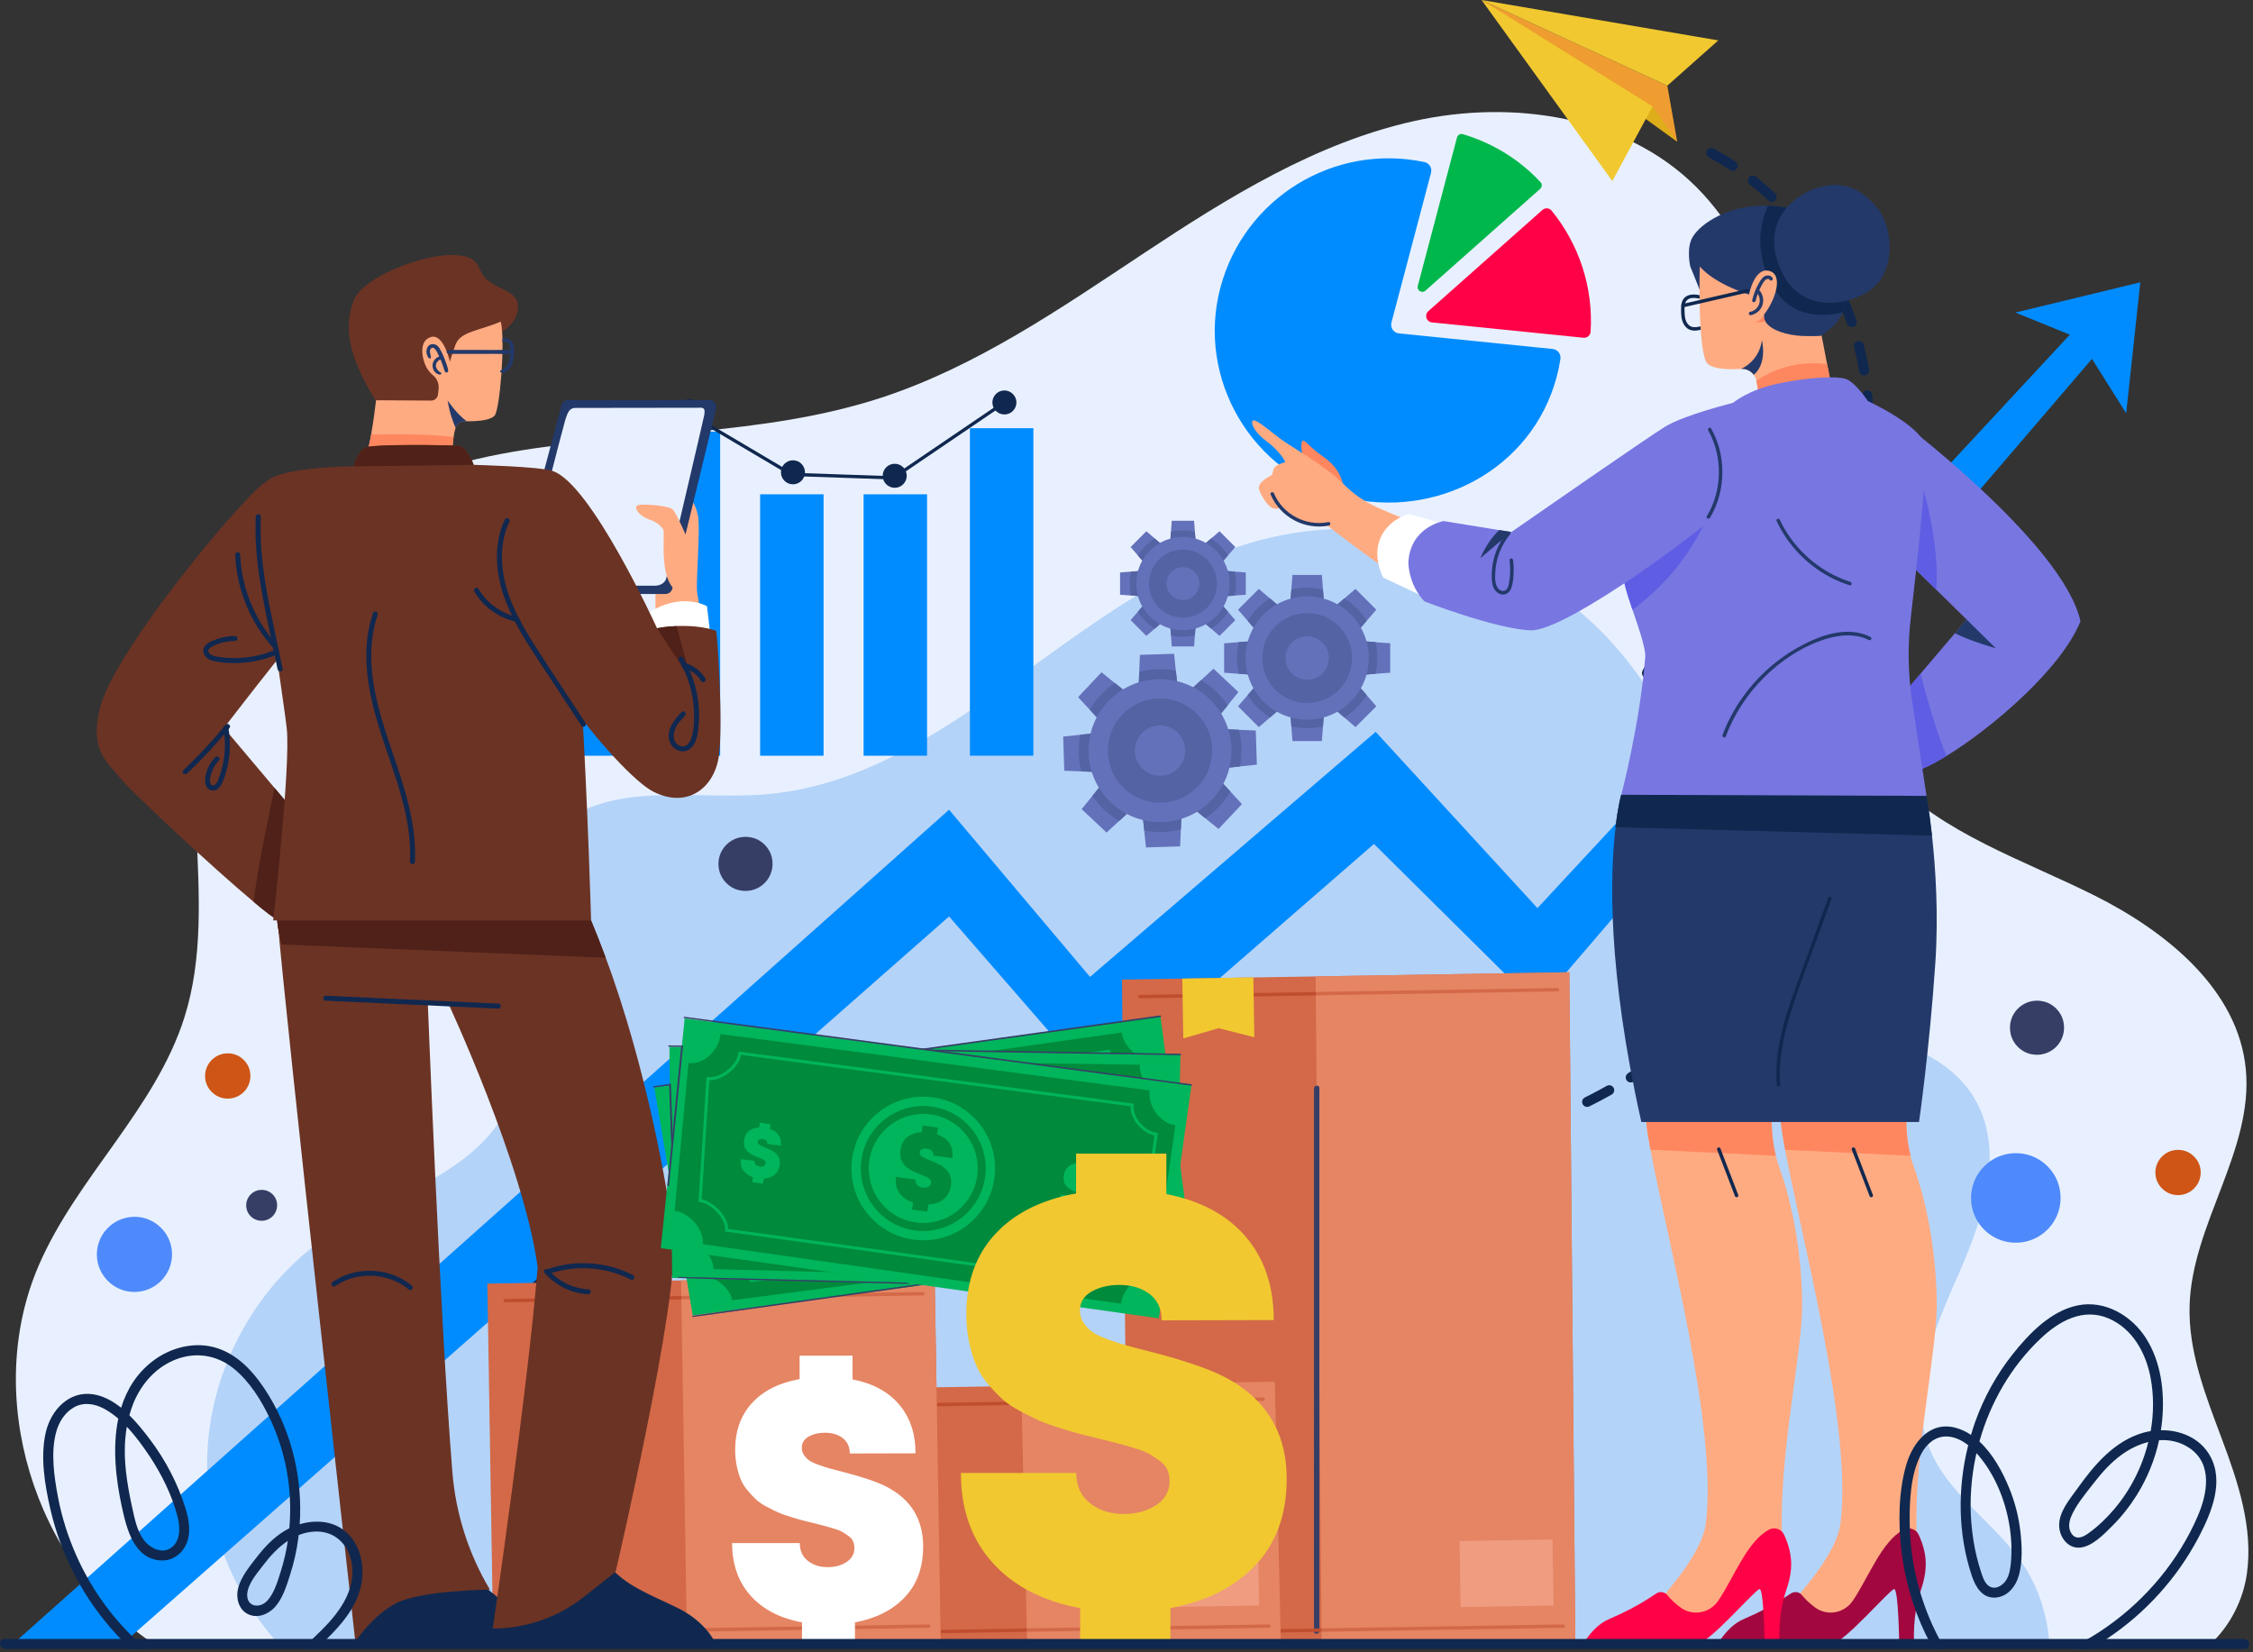 <?xml version="1.0" encoding="UTF-8"?> <svg xmlns="http://www.w3.org/2000/svg" width="420" height="308" viewBox="0 0 420 308" fill="none"><rect x="0" y="0" width="420" height="308" fill="#333333" stroke="none"/><g clip-path="url(#clip0_2074_466)"><path d="M418.86 293.34C418.2 298.07 415.88 302.75 412.49 306.05H28.09C6.32 291.23 -3.28 260.17 7.24 235.84C14.37 219.37 29.01 206.7 34.4 189.58C41.3 167.62 31.59 142.68 39.88 121.2C48.25 99.53 72.41 88.25 95.3 84.27C118.19 80.29 142.04 81.36 164.14 74.18C181.99 68.37 197.68 57.51 213.33 47.14C228.98 36.77 245.32 26.62 263.64 22.56C281.97 18.5 302.92 21.57 316.2 34.84C343.99 62.6 324.94 116.02 351.91 144.58C362.18 155.45 377.11 160.25 390.48 166.94C403.85 173.64 417.25 184.44 418.66 199.32C420.1 214.46 408.63 228.15 408.18 243.34C407.91 251.94 411.19 260.19 414.2 268.24C417.23 276.3 420.06 284.83 418.86 293.34Z" fill="#E8F0FF"></path><path d="M382.02 306.05H51.54C44.39 297.93 39.71 287.61 38.78 276.82C37.17 257.9 47.21 238.47 63.58 228.84C76.12 221.45 93.66 216.72 96.61 200.28C97.99 192.6 96.68 184.71 96.51 176.91C96.35 169.1 97.64 160.67 103.1 155.09C112.56 145.43 128.42 149.05 141.91 148.13C176.48 145.78 200.11 110.83 233.38 101.11C253.61 95.2 276.59 99.71 293.08 112.84C304.35 121.81 312.38 134.64 315.94 148.58C319.05 160.78 312.55 175.41 324.2 184.06C330.76 188.92 339.15 190.29 347.08 192.25C355 194.21 363.34 197.33 367.75 204.21C373.93 213.87 369.93 226.59 365.3 237.08C360.66 247.57 355.44 259.4 359.71 270.04C363.03 278.33 371.27 283.48 376.52 290.72C379.78 295.23 381.57 300.56 382.02 306.05Z" fill="#B4D3F8"></path><path d="M97.55 102.32H85.72V140.87H97.55V102.32Z" fill="#008CFF"></path><path d="M134.25 80.46H122.42V140.87H134.25V80.46Z" fill="#008CFF"></path><path d="M115.77 104.73H103.94V140.87H115.77V104.73Z" fill="#008CFF"></path><path d="M153.53 92.14H141.7V140.87H153.53V92.14Z" fill="#008CFF"></path><path d="M172.82 92.14H160.99V140.87H172.82V92.14Z" fill="#008CFF"></path><path d="M192.64 79.82H180.81V140.87H192.64V79.82Z" fill="#008CFF"></path><path d="M93.32 94.59C93.32 95.82 92.32 96.83 91.08 96.83C89.85 96.83 88.84 95.83 88.84 94.59C88.84 93.36 89.84 92.35 91.08 92.35C92.32 92.35 93.32 93.35 93.32 94.59Z" fill="#10284F"></path><path d="M112.12 101.64C112.12 102.87 111.12 103.88 109.88 103.88C108.65 103.88 107.64 102.88 107.64 101.64C107.64 100.41 108.64 99.4 109.88 99.4C111.12 99.41 112.12 100.41 112.12 101.64Z" fill="#10284F"></path><path d="M130.83 76.65C130.83 77.88 129.83 78.89 128.59 78.89C127.36 78.89 126.35 77.89 126.35 76.65C126.35 75.42 127.35 74.41 128.59 74.41C129.83 74.42 130.83 75.42 130.83 76.65Z" fill="#10284F"></path><path d="M169.03 88.69C169.03 89.92 168.03 90.93 166.79 90.93C165.56 90.93 164.55 89.93 164.55 88.69C164.55 87.46 165.55 86.45 166.79 86.45C168.03 86.45 169.03 87.45 169.03 88.69Z" fill="#10284F"></path><path d="M189.48 75.02C189.48 76.25 188.48 77.26 187.24 77.26C186.01 77.26 185 76.26 185 75.02C185 73.79 186 72.78 187.24 72.78C188.47 72.79 189.48 73.79 189.48 75.02Z" fill="#10284F"></path><path d="M150.06 88.04C150.06 89.27 149.06 90.28 147.82 90.28C146.59 90.28 145.58 89.28 145.58 88.04C145.58 86.81 146.58 85.8 147.82 85.8C149.06 85.8 150.06 86.8 150.06 88.04Z" fill="#10284F"></path><path d="M77.97 104.13L90.82 94.98L109.62 102.03L128.33 77.05L147.56 88.43L166.53 89.08L187.24 75.02" stroke="#10284F" stroke-width="0.613" stroke-miterlimit="10" stroke-linecap="round"></path><path d="M290.18 70.3C285.6 87.46 267.66 96.98 250.48 92.64C233.41 88.32 222.98 70.61 227.51 53.59C231.98 36.84 248.76 26.67 265.53 30.21C266.44 30.4 267.01 31.31 266.77 32.21L259.39 60.13C259.14 61.09 259.8 62.05 260.79 62.15L289.45 65.05C290.38 65.14 291.03 66 290.89 66.92C290.72 68.05 290.48 69.18 290.18 70.3Z" fill="#008CFF"></path><path d="M287.12 35.2L265.73 54.18C265.08 54.76 264.08 54.14 264.3 53.3L271.61 25.63C271.74 25.15 272.23 24.87 272.7 25.01C278.44 26.71 283.37 29.86 287.18 33.96C287.52 34.3 287.48 34.87 287.12 35.2Z" fill="#00B74B"></path><path d="M295.199 62.96L266.939 60.1C265.899 59.99 265.479 58.7 266.259 58.01L287.529 39.14C288.029 38.69 288.819 38.74 289.239 39.26C294.319 45.48 297.039 53.51 296.519 61.82C296.479 62.51 295.879 63.03 295.199 62.96Z" fill="#FF0146"></path><path d="M231.14 142.87L225.61 143.46L229.37 147.55L231.52 149.89L227.16 154.53L224.69 152.53L220.37 149.03L220.13 154.59L220 157.77L213.63 157.97L213.3 154.81L212.72 149.28L208.62 153.04L206.28 155.19L201.64 150.83L203.64 148.36L207.14 144.04L201.58 143.8L198.4 143.67L198.2 137.3L201.36 136.97L206.9 136.39L203.13 132.29L200.98 129.95L205.34 125.31L207.81 127.31L212.14 130.81L212.37 125.25L212.5 122.07L218.87 121.87L219.2 125.03L219.79 130.57L223.88 126.8L226.22 124.65L230.86 129.01L228.86 131.48L225.37 135.8L230.92 136.04L234.1 136.17L234.3 142.54L231.14 142.87Z" fill="#6371BA"></path><path d="M231.14 142.87L225.61 143.45L229.37 147.55C228.21 149.54 226.61 151.25 224.69 152.53L220.37 149.03L220.14 154.59C219.05 154.88 217.91 155.05 216.74 155.08C215.57 155.12 214.42 155.02 213.31 154.8L212.73 149.27L208.63 153.03C206.64 151.87 204.93 150.27 203.65 148.35L207.15 144.03L201.59 143.79C201.3 142.7 201.13 141.56 201.1 140.39C201.06 139.22 201.16 138.07 201.38 136.96L206.91 136.38L203.15 132.28C204.31 130.29 205.91 128.58 207.83 127.3L212.15 130.8L212.38 125.24C213.47 124.95 214.61 124.78 215.78 124.75C216.95 124.71 218.1 124.81 219.21 125.03L219.79 130.56L223.89 126.8C225.88 127.96 227.59 129.56 228.87 131.48L225.37 135.8L230.93 136.03C231.22 137.12 231.39 138.26 231.42 139.43C231.46 140.62 231.36 141.77 231.14 142.87Z" fill="#5363A3"></path><path d="M229.57 139.499C229.8 146.859 224.02 153.009 216.67 153.239C209.31 153.469 203.16 147.689 202.93 140.339C202.7 132.979 208.48 126.829 215.83 126.599C223.19 126.369 229.34 132.139 229.57 139.499Z" fill="#6371BA"></path><path d="M225.97 139.61C226.14 144.98 221.93 149.47 216.56 149.63C211.19 149.8 206.7 145.59 206.54 140.22C206.37 134.85 210.58 130.36 215.95 130.2C221.31 130.03 225.8 134.25 225.97 139.61Z" fill="#5363A3"></path><path d="M220.94 139.77C221.02 142.36 218.99 144.53 216.4 144.61C213.81 144.69 211.64 142.66 211.56 140.07C211.48 137.48 213.51 135.31 216.1 135.23C218.69 135.15 220.86 137.18 220.94 139.77Z" fill="#6371BA"></path><path d="M256.43 125.6L251.65 125.96L254.78 129.59L256.57 131.66L252.69 135.54L250.61 133.75L246.98 130.62L246.63 135.41L246.42 138.14H240.94L240.73 135.41L240.38 130.62L236.75 133.75L234.67 135.54L230.79 131.66L232.58 129.59L235.71 125.96L230.93 125.6L228.2 125.4V119.91L230.93 119.71L235.71 119.36L232.58 115.72L230.79 113.65L234.67 109.77L236.75 111.56L240.38 114.69L240.73 109.91L240.94 107.17H246.42L246.63 109.91L246.98 114.69L250.61 111.56L252.69 109.77L256.57 113.65L254.78 115.72L251.65 119.36L256.43 119.71L259.16 119.91V125.4L256.43 125.6Z" fill="#6371BA"></path><path d="M256.431 125.6L251.651 125.95L254.781 129.58C253.731 131.26 252.301 132.69 250.611 133.75L246.981 130.62L246.631 135.4C245.681 135.62 244.701 135.73 243.681 135.73C242.671 135.73 241.681 135.61 240.731 135.4L240.381 130.61L236.751 133.74C235.061 132.69 233.641 131.26 232.581 129.57L235.711 125.94L230.931 125.59C230.711 124.64 230.601 123.66 230.601 122.64C230.601 121.63 230.721 120.64 230.931 119.69L235.711 119.34L232.581 115.71C233.631 114.02 235.061 112.6 236.751 111.54L240.381 114.67L240.731 109.89C241.681 109.67 242.661 109.56 243.681 109.56C244.691 109.56 245.681 109.68 246.631 109.89L246.981 114.67L250.611 111.54C252.301 112.59 253.721 114.02 254.781 115.71L251.651 119.34L256.431 119.69C256.651 120.64 256.761 121.62 256.761 122.64C256.761 123.67 256.651 124.66 256.431 125.6Z" fill="#5363A3"></path><path d="M243.68 134.15C250.026 134.15 255.17 129.006 255.17 122.66C255.17 116.314 250.026 111.17 243.68 111.17C237.335 111.17 232.19 116.314 232.19 122.66C232.19 129.006 237.335 134.15 243.68 134.15Z" fill="#6371BA"></path><path d="M243.68 131.04C248.308 131.04 252.06 127.288 252.06 122.66C252.06 118.032 248.308 114.28 243.68 114.28C239.052 114.28 235.3 118.032 235.3 122.66C235.3 127.288 239.052 131.04 243.68 131.04Z" fill="#5363A3"></path><path d="M247.73 122.66C247.73 124.9 245.92 126.71 243.68 126.71C241.44 126.71 239.63 124.9 239.63 122.66C239.63 120.42 241.44 118.61 243.68 118.61C245.92 118.61 247.73 120.42 247.73 122.66Z" fill="#6371BA"></path><path d="M230.17 111.01L226.55 111.28L228.92 114.03L230.28 115.6L227.34 118.54L225.77 117.18L223.02 114.81L222.75 118.43L222.6 120.5H218.44L218.29 118.43L218.02 114.81L215.27 117.18L213.7 118.54L210.77 115.6L212.12 114.03L214.49 111.28L210.87 111.01L208.8 110.86V106.71L210.87 106.55L214.49 106.29L212.12 103.54L210.77 101.97L213.7 99.03L215.28 100.38L218.02 102.75L218.29 99.13L218.44 97.07H222.6L222.75 99.13L223.02 102.75L225.77 100.38L227.34 99.03L230.28 101.97L228.92 103.54L226.55 106.29L230.17 106.55L232.24 106.71V110.86L230.17 111.01Z" fill="#6371BA"></path><path d="M230.17 111.01L226.55 111.28L228.92 114.03C228.12 115.31 227.04 116.39 225.77 117.18L223.02 114.81L222.75 118.43C222.03 118.6 221.29 118.68 220.52 118.68C219.75 118.68 219.01 118.59 218.29 118.43L218.02 114.81L215.27 117.18C213.99 116.38 212.91 115.3 212.12 114.03L214.49 111.28L210.87 111.01C210.71 110.29 210.62 109.55 210.62 108.78C210.62 108.01 210.71 107.27 210.87 106.55L214.49 106.28L212.12 103.53C212.92 102.25 214 101.17 215.27 100.38L218.02 102.75L218.29 99.13C219.01 98.97 219.75 98.88 220.52 98.88C221.29 98.88 222.03 98.97 222.75 99.13L223.02 102.75L225.77 100.38C227.05 101.18 228.13 102.26 228.92 103.53L226.55 106.28L230.17 106.55C230.34 107.27 230.42 108.01 230.42 108.78C230.42 109.55 230.34 110.3 230.17 111.01Z" fill="#5363A3"></path><path d="M226.667 114.934C230.065 111.537 230.065 106.028 226.667 102.631C223.27 99.233 217.761 99.233 214.364 102.631C210.966 106.028 210.966 111.537 214.364 114.934C217.761 118.332 223.27 118.332 226.667 114.934Z" fill="#6371BA"></path><path d="M226.87 108.78C226.87 112.28 224.03 115.12 220.53 115.12C217.03 115.12 214.19 112.28 214.19 108.78C214.19 105.28 217.03 102.44 220.53 102.44C224.03 102.44 226.87 105.28 226.87 108.78Z" fill="#5363A3"></path><path d="M220.52 111.84C222.21 111.84 223.58 110.47 223.58 108.78C223.58 107.09 222.21 105.72 220.52 105.72C218.83 105.72 217.46 107.09 217.46 108.78C217.46 110.47 218.83 111.84 220.52 111.84Z" fill="#6371BA"></path><path d="M310.82 15.97L312.66 26.39L276.19 0L310.82 15.97Z" fill="#EF9D30"></path><path d="M308.07 19.84L312.66 26.39L276.19 0L308.07 19.84Z" fill="#DDAE19"></path><path d="M276.19 0L308.07 19.84L300.57 33.75L276.19 0Z" fill="#F1C830"></path><path d="M276.19 0L310.82 15.97L320.32 7.53L276.19 0Z" fill="#F1C830"></path><path d="M319.01 28.51C339 39.28 351.02 63.18 347.76 85.65C345 104.72 333.28 126.53 312.78 131.88C307.82 133.17 304.49 126.84 308.45 123.59C312.56 120.21 317.67 118.64 325.36 118.48C335.21 118.27 341.24 129.34 342.47 139.12C343.7 148.89 340.4 158.73 335.72 167.4C319.39 197.68 284.71 217.05 250.37 215.07C231.4 213.98 213.35 207.02 195.1 201.7C176.86 196.39 157.21 192.69 139.01 198.15C123.45 202.82 110.06 214.28 103.06 228.94C96.06 243.6 95.55 261.22 101.7 276.25" stroke="#10284F" stroke-width="1.865" stroke-miterlimit="10" stroke-linecap="round" stroke-dasharray="4.66 4.66"></path><path d="M375.71 58.26L385.85 62.39L286.61 169.28L256.45 136.42L203.2 182.1L176.92 150.94L2.3 306.55L23 306.28L176.92 170.83L204.33 202.37L256.13 157.32L286.61 187.53L389.98 66.9L396.36 77.04L398.99 52.63L375.71 58.26Z" fill="#008CFF"></path><path d="M293.67 306.19L292.55 181.23L209.16 182.6L210.27 306.19H293.67Z" fill="#D36948"></path><path d="M293.67 306.19L292.55 181.23L245.26 182.01L246.38 306.19H293.67Z" fill="#E58563"></path><path d="M244.95 202.9V304.1C244.95 304.75 245.96 304.66 245.96 304.01V202.81C245.96 202.16 244.95 202.25 244.95 202.9Z" fill="#363E66"></path><path d="M290.401 184.8L245.321 185.54L245.311 184.91L290.331 184.17C290.741 184.17 290.801 184.8 290.401 184.8Z" fill="#D36948"></path><path d="M245.31 184.92L245.32 185.55L212.51 186.09C212.11 186.1 212.04 185.47 212.44 185.46L245.31 184.92Z" fill="#BF4D2E"></path><path d="M213.08 304.1L246.33 303.55L246.34 304.18L213.14 304.73C212.74 304.73 212.67 304.1 213.08 304.1Z" fill="#BF4D2E"></path><path d="M291.49 303.43L246.34 304.17L246.33 303.54L291.42 302.8C291.83 302.8 291.89 303.43 291.49 303.43Z" fill="#D36948"></path><path d="M233.65 182.2L233.83 193.35L227.18 191.66L220.59 193.57L220.4 182.42L233.65 182.2Z" fill="#F1C830"></path><path d="M289.416 286.97L272.078 287.256L272.281 299.565L289.62 299.279L289.416 286.97Z" fill="#EF9C81"></path><path d="M238.77 306.19L237.65 257.56L154.26 258.93L155.35 306.19H238.77Z" fill="#D36948"></path><path d="M238.77 306.19L237.65 257.56L190.37 258.34L191.47 306.19H238.77Z" fill="#E58563"></path><path d="M235.5 261.13L190.42 261.87L190.41 261.24L235.43 260.5C235.84 260.5 235.91 261.12 235.5 261.13Z" fill="#D36948"></path><path d="M190.41 261.25L190.42 261.88L157.61 262.42C157.21 262.43 157.14 261.8 157.54 261.79L190.41 261.25Z" fill="#BF4D2E"></path><path d="M158.18 304.1L191.43 303.55L191.44 304.18L158.24 304.73C157.84 304.73 157.77 304.1 158.18 304.1Z" fill="#BF4D2E"></path><path d="M236.591 303.43L191.441 304.17L191.431 303.54L236.521 302.8C236.931 302.8 237.001 303.43 236.591 303.43Z" fill="#D36948"></path><path d="M234.514 286.971L217.176 287.257L217.379 299.566L234.717 299.28L234.514 286.971Z" fill="#EF9C81"></path><path d="M175.37 306.19L174.24 237.9L90.85 239.27L91.95 306.19H175.37Z" fill="#D36948"></path><path d="M175.37 306.19L174.24 237.9L126.96 238.68L128.07 306.19H175.37Z" fill="#E58563"></path><path d="M172.09 241.47L127.01 242.21L127 241.58L172.02 240.84C172.43 240.84 172.5 241.46 172.09 241.47Z" fill="#D36948"></path><path d="M127.01 241.59L127.02 242.22L94.21 242.76C93.81 242.77 93.74 242.14 94.14 242.13L127.01 241.59Z" fill="#BF4D2E"></path><path d="M94.77 304.1L128.02 303.55L128.03 304.18L94.83 304.73C94.43 304.73 94.37 304.1 94.77 304.1Z" fill="#BF4D2E"></path><path d="M173.18 303.43L128.03 304.17L128.02 303.54L173.11 302.8C173.52 302.8 173.59 303.43 173.18 303.43Z" fill="#D36948"></path><path d="M115.34 238.87L115.53 250.02L108.87 248.33L102.28 250.24L102.1 239.09L115.34 238.87Z" fill="#F1C830"></path><path d="M66.23 306.04H102.24C102.24 306.04 88.02 292.62 82.61 290.98C77.22 289.35 69.84 295.34 66.23 306.04Z" fill="#10284F"></path><path d="M79.67 184.95C79.67 184.95 81.98 245.38 84.33 274.41C84.96 282.16 87.35 289.66 91.33 296.32C91.33 296.32 78.23 296.41 73.62 298.96C69.17 301.41 66.24 306.03 66.24 306.03C66.24 306.03 52.92 186.97 51.75 171.43C71.58 168.39 79.67 184.95 79.67 184.95Z" fill="#6B3324"></path><path d="M91.87 303.58C91.87 303.58 91.52 305.23 91.74 306.19C111.61 306.19 133.32 306.19 133.32 306.19C133.32 306.19 131.6 302.32 126.34 299.74C121.08 297.16 116.35 295.55 113.23 291.47C103.56 291.8 91.87 303.58 91.87 303.58Z" fill="#10284F"></path><path d="M125.55 230.71C126.71 241.95 114.76 293.01 114.76 293.01L108.77 297.72C103.95 301.51 98 303.57 91.86 303.57C91.86 303.57 98.46 258.44 100.23 236.2C97.59 217.05 83.5 186.89 83.5 186.89C83.5 186.89 68.75 187.77 60.38 185.35C55.77 184.02 53.57 179.67 52.52 176.04C51.66 173.08 51.58 170.6 51.58 170.6C51.58 170.6 83.94 155.85 110.18 171.56C111.12 173.82 112.03 176.14 112.91 178.51C120.61 199.15 124.76 223.03 125.55 230.71Z" fill="#6B3324"></path><path d="M112.92 178.53L52.53 176.05C51.67 173.09 51.59 170.61 51.59 170.61C51.59 170.61 83.95 155.86 110.19 171.57C111.13 173.83 112.04 176.16 112.92 178.53Z" fill="#4F2118"></path><path d="M51.19 146.89L57.52 154.41C57.52 154.41 56.81 161.31 51.75 171.45C51.18 171.26 49.52 170 47.28 168.11C39.58 161.67 24.9 147.98 22.61 145.26C19.65 141.74 16.7 139.63 18.67 131.89C21.46 120.93 46.1 91.61 49.58 89.86C61.2 84.01 58.37 115.14 55.69 118.09C53.02 121.05 41.75 135.69 41.75 135.69L51.19 146.89Z" fill="#6B3324"></path><path d="M57.52 154.4C57.52 154.4 56.81 161.3 51.75 171.44C51.18 171.25 49.52 169.99 47.28 168.1C48.04 161.64 50.46 150.26 51.19 146.88L57.52 154.4Z" fill="#4F2118"></path><path d="M122.21 114.44C122.15 114.2 122.21 108.68 122.21 108.68L128.44 92.63C128.44 92.63 129.56 93.57 130.09 95.98C130.62 98.39 129.68 108.62 129.97 110.5C130.26 112.38 130.79 115.38 130.79 115.38L122.21 114.44Z" fill="#FFAB82"></path><path d="M105.95 74.56H132.21C133.06 74.56 133.69 75.36 133.49 76.19L125.34 109.71C125.2 110.3 124.67 110.72 124.06 110.72H97.01C96.14 110.72 95.51 109.9 95.74 109.06L104.68 75.54C104.83 74.96 105.35 74.56 105.95 74.56Z" fill="#23396A"></path><path d="M107.51 76.04C107.51 76.04 129.31 76.01 130.05 76.01C130.79 76.01 131.6 75.76 131.28 77.4C130.95 79.03 124.42 106.73 124.25 107.63C124.09 108.53 123.27 109.18 122.04 109.18C120.81 109.18 101.21 109.18 99.98 109.18C98.75 109.18 98.22 108.22 98.22 106.91C98.22 105.6 105.06 79.26 105.37 78.3C105.89 76.69 106.2 75.96 107.51 76.04Z" fill="#E8F0FF"></path><path d="M132.45 118.59L131.8 113.01C131.8 113.01 126.93 110.1 120.51 114.5C120.99 118.9 120.87 119.13 120.87 119.13L132.45 118.59Z" fill="white"></path><path d="M92.98 62.15C92.98 62.15 96.28 60.72 96.54 57.52C96.81 54.31 93.33 54.22 90.93 52.26C88.52 50.3 90.13 47.63 84.34 47.54C78.55 47.45 67.5 51.73 65.9 56.09C64.3 60.46 64.39 65.71 70.27 75.07C79.89 79.35 82.66 75.07 82.92 74.89C83.19 74.71 92.19 66.51 92.36 66.25C92.54 65.98 92.98 62.15 92.98 62.15Z" fill="#6B3324"></path><path d="M92.2 77.48C91.38 78.35 89.22 78.53 87.02 78.53C86.88 78.53 86.74 78.53 86.6 78.53C85.84 78.52 85.17 79.01 84.94 79.73L84.93 79.75C84.77 80.24 84.65 80.84 84.56 81.46C84.26 83.45 84.26 85.72 84.26 85.72C84.26 85.72 73.09 85.72 68.14 84.99C68.51 84.39 68.88 82.77 69.19 80.99C69.71 78.03 70.1 74.61 70.1 74.61L80.38 74.67C81.03 74.67 81.58 74.18 81.65 73.54L81.76 72.5C81.87 71.57 81.51 70.63 80.79 70.02C80.32 69.62 79.82 69.09 79.47 68.43C78.68 66.9 77.97 63.5 80.35 62.82C82.73 62.15 83.89 67.46 83.89 67.46C83.89 67.46 84.01 66.67 84.93 64.22C85.84 61.78 89.39 61.65 93.36 59.95C94.22 63.68 93.18 76.44 92.2 77.48Z" fill="#FFAB82"></path><path d="M84.56 81.46C84.26 83.45 84.26 85.72 84.26 85.72C84.26 85.72 73.09 85.72 68.14 84.99C68.51 84.39 68.88 82.77 69.19 80.99C73.44 80.91 80.29 80.89 84.56 81.46Z" fill="#FF875F"></path><path d="M87.03 78.54C86.9 78.54 86.77 78.54 86.64 78.54C85.88 78.53 85.19 79.01 84.95 79.74L84.94 79.76C84.5 78.8 83.84 77.08 83.44 74.65C83.44 74.64 85.15 77.22 87.03 78.54Z" fill="#23396A"></path><path d="M83.19 67.74C83.06 67.36 82.92 66.98 82.76 66.6C82.59 66.21 82.42 65.82 82.22 65.44C82.05 65.11 81.87 64.76 81.59 64.5C81.03 64 80.17 63.99 79.74 64.66C79.34 65.29 79.47 66.19 79.93 66.75C80.05 66.9 80.35 66.81 80.34 66.61C80.32 66.08 79.92 65.44 80.33 64.97C80.78 64.45 81.3 65.29 81.48 65.64C81.78 66.22 82.05 66.82 82.29 67.43C82.4 67.72 82.51 68.01 82.61 68.3C82.72 68.61 82.79 68.94 82.93 69.24C83.08 69.56 83.58 69.47 83.55 69.09C83.51 68.64 83.33 68.17 83.19 67.74Z" fill="#23396A"></path><path d="M82.28 66.42C81.43 66.39 80.69 67.2 80.64 68.02C80.61 68.43 80.72 68.85 80.96 69.19C81.07 69.34 81.21 69.48 81.36 69.59C81.54 69.72 81.75 69.78 81.96 69.83C82.24 69.89 82.39 69.51 82.11 69.4C81.85 69.3 81.62 69.04 81.47 68.81C81.33 68.6 81.25 68.35 81.26 68.1C81.29 67.49 81.79 67.11 82.32 66.91C82.58 66.82 82.58 66.43 82.28 66.42Z" fill="#23396A"></path><path d="M95.25 65.34C94.29 65.15 93.24 65.24 92.26 65.24C91.27 65.24 90.29 65.23 89.3 65.23C88.34 65.23 87.38 65.23 86.42 65.23C85.93 65.23 85.44 65.23 84.94 65.23C84.44 65.23 83.85 65.16 83.38 65.37C83.21 65.45 83.21 65.75 83.38 65.83C83.81 66.03 84.34 65.97 84.81 65.97C85.28 65.97 85.74 65.97 86.21 65.97C87.19 65.97 88.18 65.97 89.16 65.97C90.12 65.97 91.07 65.97 92.03 65.96C93.08 65.96 94.21 66.05 95.24 65.86C95.49 65.8 95.5 65.39 95.25 65.34Z" fill="#23396A"></path><path d="M95.32 63.56C94.93 63.16 94.11 62.85 93.67 63.34C93.53 63.49 93.62 63.82 93.87 63.75C95.33 63.3 95.15 65.36 95.08 66.22C95.03 66.84 94.94 67.48 94.62 68.02C94.48 68.26 94.29 68.46 94.08 68.64C93.99 68.72 93.89 68.78 93.78 68.83C93.66 68.88 93.53 68.99 93.41 69.01C93.12 69.06 93.21 69.47 93.49 69.45C93.61 69.44 93.72 69.48 93.84 69.46C93.93 69.45 94.03 69.4 94.12 69.37C94.27 69.3 94.43 69.22 94.56 69.12C94.86 68.91 95.1 68.6 95.28 68.29C95.71 67.53 95.79 66.64 95.83 65.78C95.86 65.01 95.9 64.15 95.32 63.56Z" fill="#23396A"></path><path d="M50.93 171.57C50.93 171.57 54.22 142.71 53.45 135.74C52.68 128.77 46.67 92.75 49.58 89.84C52.49 86.94 65.87 86.93 65.87 86.93C65.87 86.93 66.62 84.21 68.03 83.46C69.44 82.71 83.7 82.99 85.39 83.08C87.08 83.17 88.3 86.65 88.3 86.65C88.3 86.65 100.52 86.95 102.94 87.78C107.87 89.46 110.19 171.57 110.19 171.57H50.93Z" fill="#6B3324"></path><path d="M134 141C133.15 146.82 128.18 150.83 121.75 147.55C115.32 144.28 93.13 117.35 93.49 103.03C93.85 88.72 102.94 87.78 102.94 87.78C110.08 89.87 122.48 117.1 122.48 117.1C122.48 117.1 123.99 116.79 126.13 116.7C128.25 116.61 130.99 116.74 133.52 117.58C133.76 118.8 134.85 135.17 134 141Z" fill="#6B3324"></path><path d="M109.15 134.75C105.96 129.89 102.72 125.05 99.6 120.15C96.77 115.7 94.14 110.9 93.65 105.56C93.39 102.72 93.74 99.82 94.97 97.23C95.23 96.68 94.38 96.29 94.12 96.83C91.84 101.63 92.41 107.25 94.27 112.08C96.3 117.35 99.68 122.01 102.75 126.7C104.63 129.56 106.5 132.43 108.38 135.29C108.71 135.8 109.48 135.25 109.15 134.75Z" fill="#10284F"></path><path d="M97.17 116.06C96.77 116.01 96.37 115.93 95.98 115.84C92.86 115.09 90.07 113.1 88.43 110.3C88.13 109.78 88.89 109.24 89.19 109.76C90.57 112.12 92.84 113.9 95.42 114.73C95.82 114.86 96.22 114.96 96.63 115.04L97.17 116.06Z" fill="#10284F"></path><path d="M128.88 126.87L122.48 117.1C122.48 117.1 123.99 116.79 126.13 116.7L128.88 126.87Z" fill="#4F2118"></path><path d="M130.27 134.79C130.41 132.81 130.25 130.81 129.83 128.87C129.35 126.68 128.51 124.56 127.36 122.63C127.05 122.11 126.24 122.58 126.55 123.1C128.31 126.03 129.29 129.4 129.38 132.82C129.42 134.38 129.38 136.12 128.86 137.61C128.66 138.18 128.32 138.81 127.73 139.05C127.09 139.31 126.38 138.96 125.98 138.44C125.43 137.7 125.54 136.66 125.88 135.85C126.28 134.91 127.01 134.14 127.7 133.41C128.11 132.97 127.46 132.3 127.04 132.74C125.71 134.15 124.18 135.98 124.78 138.08C125.25 139.73 127.26 140.72 128.69 139.55C130.01 138.46 130.16 136.36 130.27 134.79Z" fill="#10284F"></path><path d="M131.46 126.41C130.59 124.98 129.16 123.96 127.55 123.54C127.31 123.48 127.05 123.68 127 123.92C126.95 124.18 127.13 124.4 127.38 124.47C128.75 124.83 129.95 125.74 130.7 126.96C130.83 127.18 131.16 127.21 131.35 127.07C131.57 126.91 131.6 126.63 131.46 126.41Z" fill="#10284F"></path><path d="M118.93 94.17C117.87 94.6 119.38 96.29 120.97 96.82C122.56 97.35 123.09 97.96 123.62 98.64C124.11 99.27 122.6 108.14 126.28 110.23C126.88 110.57 127.61 110.53 128.17 110.13C130.98 108.16 129.43 104.31 129.22 103.33C128.99 102.27 126.19 95.61 125.36 94.93C124.54 94.24 119.69 93.87 118.93 94.17Z" fill="#FFAB82"></path><path d="M52.7 124.68C51.93 121.01 51.13 117.35 50.39 113.68C49.66 110.05 49.03 106.4 48.74 102.71C48.57 100.61 48.52 98.5 48.62 96.4C48.63 96.15 48.52 95.91 48.24 95.85C48.02 95.81 47.71 95.97 47.69 96.23C47.31 103.75 48.88 111.15 50.42 118.46C50.86 120.56 51.31 122.66 51.75 124.76C51.89 125.35 52.82 125.27 52.7 124.68Z" fill="#10284F"></path><path d="M51.53 120.06C48.37 116.49 46.16 112.08 45.25 107.39C44.99 106.06 44.83 104.7 44.77 103.35C44.74 102.75 43.81 102.83 43.84 103.43C44.05 108.32 45.59 113.13 48.23 117.25C48.99 118.43 49.84 119.55 50.77 120.6C51.16 121.04 51.93 120.51 51.53 120.06Z" fill="#10284F"></path><path d="M51.12 121.21C48.78 122.16 46.28 122.66 43.75 122.67C42.52 122.67 41.25 122.58 40.05 122.31C39.57 122.2 38.89 121.95 38.84 121.37C38.8 120.88 39.37 120.59 39.74 120.41C41.03 119.8 42.43 119.49 43.86 119.48C44.46 119.47 44.38 118.54 43.78 118.55C42.3 118.57 40.82 118.89 39.48 119.51C38.93 119.76 38.36 120.08 38.07 120.64C37.79 121.18 37.89 121.82 38.24 122.3C38.65 122.85 39.29 123.11 39.95 123.25C40.65 123.4 41.38 123.49 42.09 123.54C43.58 123.66 45.09 123.62 46.57 123.41C48.24 123.17 49.88 122.73 51.44 122.1C52.01 121.86 51.68 120.98 51.12 121.21Z" fill="#10284F"></path><path d="M42.06 135.11C39.61 138.09 36.98 140.92 34.18 143.57C33.74 143.98 34.46 144.58 34.9 144.17C37.7 141.52 40.33 138.69 42.78 135.71C43.16 135.25 42.44 134.65 42.06 135.11Z" fill="#10284F"></path><path d="M42.58 135.67C42.48 135.08 41.54 135.16 41.65 135.75C42.06 138.09 42.01 140.49 41.47 142.81C41.34 143.39 41.17 143.96 40.98 144.51C40.8 145.01 40.63 145.61 40.3 146.04C40.06 146.36 39.56 146.61 39.3 146.18C39.11 145.85 39.13 145.4 39.19 145.04C39.38 143.8 39.96 142.67 40.81 141.75C41.22 141.31 40.5 140.71 40.09 141.15C39.19 142.11 38.56 143.32 38.31 144.62C38.12 145.59 38.18 147.07 39.39 147.33C40.86 147.65 41.48 145.92 41.85 144.85C42.32 143.48 42.64 142.07 42.78 140.62C42.93 138.97 42.87 137.31 42.58 135.67Z" fill="#10284F"></path><path d="M73.96 142.6C72 136.76 69.83 130.91 69.31 124.72C69.03 121.34 69.28 117.89 70.39 114.67C70.58 114.11 69.74 113.7 69.54 114.27C67.52 120.13 68.2 126.39 69.71 132.28C71.26 138.32 73.75 144.08 75.25 150.13C76.09 153.52 76.61 157.03 76.42 160.53C76.39 161.12 77.31 161.3 77.34 160.7C77.67 154.47 75.92 148.44 73.96 142.6Z" fill="#10284F"></path><path d="M88.3 86.65L65.87 86.93C65.87 86.93 66.62 84.21 68.03 83.46C69.44 82.71 83.7 82.99 85.39 83.08C87.08 83.18 88.3 86.65 88.3 86.65Z" fill="#4F2118"></path><path d="M92.84 187.08C84.5 186.7 76.17 186.31 67.83 185.93C65.45 185.82 63.07 185.71 60.68 185.6C60.43 185.59 60.24 185.88 60.25 186.11C60.27 186.39 60.51 186.52 60.76 186.54C69.1 186.92 77.43 187.31 85.77 187.69C88.15 187.8 90.53 187.91 92.92 188.02C93.17 188.03 93.36 187.74 93.35 187.51C93.33 187.22 93.1 187.09 92.84 187.08Z" fill="#10284F"></path><path d="M118.01 237.68C113.16 235.2 107.37 234.78 102.21 236.53C101.64 236.72 101.97 237.6 102.54 237.41C107.47 235.74 112.98 236.16 117.61 238.53C118.15 238.8 118.55 237.95 118.01 237.68Z" fill="#10284F"></path><path d="M109.76 240.35C106.89 240.19 104.14 238.89 102.25 236.71C101.86 236.26 101.09 236.8 101.49 237.25C103.53 239.6 106.47 241.09 109.59 241.27C110.19 241.3 110.36 240.38 109.76 240.35Z" fill="#10284F"></path><path d="M76.78 239.65C73.59 237 69.09 236.23 65.15 237.44C64.02 237.79 62.95 238.31 61.98 238.97C61.48 239.31 62.02 240.08 62.52 239.73C65.67 237.57 69.91 237.23 73.42 238.7C74.42 239.12 75.34 239.67 76.18 240.36C76.64 240.75 77.25 240.04 76.78 239.65Z" fill="#10284F"></path><path d="M216.31 189.33L121.98 202.73L129.14 245.2L222.1 232.97L216.31 189.33Z" fill="#00B55B"></path><path d="M124.89 210.56L129.77 237.77C132.52 237.39 136.01 239.64 136.5 242.38L214.56 232.21C214.19 229.39 216.25 225.61 219.07 225.23L215.45 197.45C212.59 197.86 209.48 195.33 209.1 192.47L129.2 203.76C129.72 206.65 127.79 210.15 124.89 210.56Z" fill="#008A3C"></path><path d="M185.57 215.95C186.59 223.27 181.48 230.03 174.16 231.05C166.84 232.07 160.08 226.96 159.06 219.64C158.04 212.32 163.15 205.56 170.47 204.54C177.79 203.52 184.55 208.62 185.57 215.95Z" fill="#00B55B"></path><path d="M170.71 206.26C164.34 207.15 159.89 213.03 160.78 219.4C161.67 225.76 167.55 230.22 173.92 229.33C180.28 228.44 184.73 222.55 183.85 216.19C182.97 209.82 177.08 205.38 170.71 206.26ZM173.72 227.85C168.15 228.63 163.02 224.75 162.25 219.2C161.47 213.63 165.35 208.5 170.92 207.73C176.47 206.96 181.6 210.83 182.38 216.4C183.15 221.95 179.27 227.08 173.72 227.85Z" fill="#008A3C"></path><path d="M178.12 219.44C178.27 220.55 178.07 221.5 177.52 222.28C176.96 223.07 176.13 223.64 175.02 224.01L175.21 225.34L172.36 225.74L172.17 224.41C170.96 224.36 169.97 224.01 169.21 223.36C168.44 222.71 167.98 221.82 167.82 220.67L171.46 220.16C171.52 220.57 171.71 220.87 172.03 221.05C172.35 221.24 172.72 221.3 173.14 221.24C173.54 221.18 173.86 221.04 174.12 220.82C174.38 220.59 174.48 220.32 174.44 220.01C174.42 219.88 174.38 219.77 174.32 219.67C174.26 219.57 174.17 219.49 174.04 219.42C173.91 219.35 173.8 219.3 173.69 219.25C173.58 219.21 173.42 219.16 173.19 219.13C172.97 219.09 172.79 219.07 172.67 219.06C172.54 219.05 172.34 219.02 172.06 218.99C171.77 218.96 171.55 218.94 171.4 218.92C171.25 218.9 171.03 218.87 170.74 218.82C170.45 218.77 170.22 218.72 170.06 218.67C169.89 218.62 169.68 218.55 169.43 218.46C169.18 218.37 168.97 218.27 168.81 218.16C168.65 218.05 168.48 217.92 168.29 217.75C168.1 217.58 167.95 217.4 167.83 217.21C167.71 217.01 167.6 216.78 167.51 216.52C167.41 216.25 167.34 215.96 167.3 215.64C167.16 214.62 167.34 213.73 167.86 212.99C168.37 212.25 169.17 211.7 170.24 211.35L170.06 210.09L172.91 209.69L173.09 210.97C174.2 211.03 175.1 211.36 175.79 211.97C176.47 212.58 176.89 213.41 177.03 214.47L173.5 214.97C173.45 214.61 173.29 214.35 173.01 214.19C172.73 214.03 172.4 213.98 172.02 214.03C171.68 214.08 171.4 214.19 171.17 214.36C170.94 214.53 170.85 214.75 170.89 215.01C170.91 215.15 170.97 215.28 171.07 215.38C171.17 215.49 171.27 215.57 171.39 215.63C171.51 215.69 171.68 215.74 171.92 215.79C172.16 215.84 172.36 215.87 172.52 215.9C172.68 215.92 172.93 215.95 173.25 215.99H173.26C174.38 216.12 175.22 216.28 175.75 216.47C177.11 216.95 177.9 217.89 178.13 219.29L178.12 219.44Z" fill="#008A3C"></path><path d="M205.54 214.76C205.65 215.54 205.51 216.21 205.11 216.77C204.72 217.33 204.13 217.73 203.35 217.99L203.48 218.93L201.47 219.21L201.34 218.27C200.49 218.23 199.79 217.99 199.25 217.53C198.71 217.07 198.38 216.44 198.27 215.63L200.84 215.27C200.88 215.56 201.01 215.77 201.24 215.9C201.47 216.03 201.73 216.08 202.03 216.04C202.31 216 202.54 215.9 202.72 215.74C202.9 215.58 202.98 215.39 202.94 215.17C202.93 215.08 202.9 215 202.86 214.93C202.82 214.86 202.75 214.8 202.66 214.75C202.57 214.7 202.49 214.66 202.41 214.63C202.33 214.6 202.22 214.57 202.06 214.54C201.9 214.52 201.78 214.5 201.69 214.49C201.6 214.48 201.46 214.46 201.26 214.44C201.06 214.42 200.9 214.4 200.79 214.39C200.68 214.38 200.53 214.36 200.32 214.32C200.12 214.29 199.96 214.25 199.84 214.22C199.72 214.19 199.57 214.14 199.39 214.07C199.21 214.01 199.07 213.94 198.96 213.86C198.85 213.78 198.73 213.69 198.59 213.57C198.46 213.45 198.35 213.32 198.27 213.19C198.19 213.05 198.11 212.89 198.04 212.7C197.97 212.51 197.92 212.3 197.89 212.08C197.79 211.36 197.92 210.73 198.28 210.21C198.64 209.69 199.2 209.3 199.96 209.05L199.84 208.16L201.85 207.88L201.98 208.78C202.77 208.82 203.4 209.06 203.88 209.49C204.36 209.92 204.65 210.51 204.76 211.26L202.26 211.61C202.22 211.36 202.11 211.17 201.91 211.06C201.71 210.95 201.48 210.91 201.21 210.95C200.97 210.98 200.77 211.06 200.61 211.18C200.45 211.3 200.38 211.46 200.41 211.64C200.42 211.74 200.47 211.83 200.53 211.9C200.6 211.98 200.67 212.03 200.76 212.08C200.84 212.12 200.97 212.16 201.13 212.2C201.3 212.23 201.44 212.26 201.55 212.28C201.66 212.3 201.84 212.32 202.07 212.34H202.08C202.87 212.43 203.46 212.54 203.84 212.68C204.8 213.02 205.36 213.68 205.52 214.67L205.54 214.76Z" fill="#00B55B"></path><path d="M146.35 224.33C146.46 225.11 146.32 225.78 145.92 226.34C145.53 226.9 144.94 227.3 144.16 227.56L144.29 228.5L142.28 228.78L142.15 227.84C141.3 227.8 140.6 227.56 140.06 227.1C139.52 226.64 139.19 226.01 139.08 225.2L141.65 224.84C141.69 225.13 141.82 225.34 142.05 225.47C142.28 225.6 142.54 225.65 142.84 225.61C143.12 225.57 143.35 225.47 143.53 225.31C143.71 225.15 143.79 224.96 143.75 224.74C143.74 224.65 143.71 224.57 143.67 224.5C143.63 224.43 143.56 224.37 143.47 224.32C143.38 224.27 143.3 224.23 143.22 224.2C143.14 224.17 143.03 224.14 142.87 224.11C142.71 224.09 142.59 224.07 142.5 224.06C142.41 224.05 142.27 224.03 142.07 224.01C141.87 223.99 141.71 223.97 141.6 223.96C141.49 223.95 141.34 223.93 141.13 223.89C140.93 223.86 140.77 223.82 140.65 223.79C140.53 223.76 140.38 223.71 140.2 223.64C140.02 223.58 139.88 223.51 139.77 223.43C139.66 223.35 139.54 223.26 139.4 223.14C139.27 223.02 139.16 222.89 139.08 222.76C139 222.62 138.92 222.46 138.85 222.27C138.78 222.08 138.73 221.87 138.7 221.65C138.6 220.93 138.73 220.3 139.09 219.78C139.45 219.26 140.01 218.87 140.77 218.62L140.65 217.73L142.66 217.45L142.79 218.35C143.58 218.39 144.21 218.63 144.69 219.06C145.17 219.49 145.46 220.08 145.57 220.83L143.07 221.18C143.03 220.93 142.92 220.74 142.72 220.63C142.52 220.52 142.29 220.48 142.02 220.52C141.78 220.55 141.58 220.63 141.42 220.75C141.26 220.87 141.19 221.03 141.22 221.21C141.23 221.31 141.28 221.4 141.34 221.47C141.41 221.55 141.48 221.6 141.57 221.65C141.65 221.69 141.78 221.73 141.94 221.77C142.11 221.8 142.25 221.83 142.36 221.85C142.47 221.87 142.65 221.89 142.88 221.91H142.89C143.68 222 144.27 222.11 144.65 222.25C145.61 222.59 146.17 223.25 146.33 224.24L146.35 224.33Z" fill="#00B55B"></path><path d="M129.16 212.38L133.81 234.68C136.09 234.37 139.65 236.43 140.05 238.7L211.38 229.1C211.07 226.76 213.06 223.18 215.4 222.86L212.44 200.03C210.07 200.37 206.98 198.34 206.68 195.97L133.62 206.25C134.05 208.63 131.56 212.04 129.16 212.38Z" stroke="#00B55B" stroke-width="0.55" stroke-miterlimit="10"></path><path d="M216.27 189.29C210.13 190.15 203.98 191 197.84 191.86C191.7 192.71 185.55 193.57 179.41 194.43C173.27 195.29 167.12 196.14 160.98 197C154.84 197.86 148.69 198.71 142.55 199.57C136.41 200.43 130.27 201.28 124.13 202.15C123.37 202.26 122.61 202.37 121.85 202.48C121.69 202.5 121.73 202.74 121.89 202.72C128.04 201.89 134.19 201.03 140.34 200.17C146.48 199.31 152.63 198.46 158.77 197.6C164.91 196.74 171.06 195.89 177.2 195.03C183.34 194.17 189.49 193.32 195.63 192.46C201.77 191.6 207.92 190.75 214.06 189.89C214.82 189.78 215.58 189.68 216.34 189.57C216.51 189.54 216.45 189.27 216.27 189.29Z" fill="#363E66"></path><path d="M171.77 239.36C171.06 239.39 170.34 239.5 169.63 239.6C168.95 239.7 168.27 239.79 167.59 239.88C166.2 240.07 164.8 240.27 163.41 240.46C160.63 240.85 157.86 241.23 155.08 241.62C152.32 242.01 149.55 242.39 146.79 242.78L138.46 243.95C135.69 244.34 132.91 244.72 130.14 245.12C129.8 245.17 129.46 245.22 129.13 245.28C129 245.3 129.01 245.51 129.15 245.49C130.54 245.33 131.92 245.12 133.31 244.93C134.7 244.74 136.1 244.54 137.49 244.35C140.27 243.96 143.04 243.58 145.82 243.19C148.58 242.8 151.35 242.42 154.11 242.03C156.89 241.64 159.66 241.25 162.44 240.87C165.21 240.48 167.99 240.1 170.76 239.7C171.1 239.65 171.44 239.59 171.78 239.51C171.86 239.48 171.86 239.35 171.77 239.36Z" fill="#363E66"></path><path d="M220.06 196.48L124.79 195.15L125.31 238.22L219.05 240.48L220.06 196.48Z" fill="#00B55B"></path><path d="M125.44 212.97C125.34 210.15 125.24 207.34 125.15 204.52L125.07 202.11C125.06 201.9 124.73 201.93 124.74 202.15C124.84 204.97 124.94 207.78 125.03 210.6L125.11 213.01C125.12 213.22 125.44 213.18 125.44 212.97Z" fill="#363E66"></path><path d="M126.46 203.34L127.08 230.98C129.86 231.03 132.96 233.79 133.02 236.57L211.71 238.58C211.78 235.73 214.4 232.32 217.24 232.38L217.95 204.37C215.07 204.33 212.38 201.35 212.45 198.47L131.77 197.29C131.83 200.22 129.39 203.38 126.46 203.34Z" fill="#008A3C"></path><path d="M185.58 218.03C185.46 225.42 179.37 231.31 171.97 231.19C164.58 231.07 158.69 224.98 158.81 217.58C158.93 210.19 165.02 204.3 172.42 204.42C179.81 204.54 185.71 210.64 185.58 218.03Z" fill="#00B55B"></path><path d="M172.4 206.16C165.96 206.05 160.67 211.17 160.56 217.61C160.45 224.03 165.57 229.34 172.01 229.45C178.43 229.56 183.74 224.42 183.85 218C183.95 211.57 178.82 206.27 172.4 206.16ZM172.03 227.96C166.41 227.87 161.94 223.25 162.03 217.64C162.12 212.02 166.74 207.55 172.37 207.64C177.98 207.73 182.45 212.35 182.35 217.97C182.26 223.59 177.64 228.05 172.03 227.96Z" fill="#008A3C"></path><path d="M177.68 220.33C177.66 221.45 177.32 222.36 176.64 223.05C175.97 223.74 175.06 224.18 173.91 224.38L173.89 225.72L171.02 225.67L171.04 224.33C169.85 224.09 168.93 223.59 168.27 222.84C167.61 222.08 167.29 221.13 167.31 219.97L170.98 220.03C170.97 220.44 171.11 220.77 171.4 221C171.69 221.23 172.04 221.35 172.47 221.36C172.87 221.37 173.22 221.28 173.5 221.1C173.79 220.92 173.93 220.67 173.94 220.35C173.94 220.22 173.92 220.1 173.88 219.99C173.83 219.88 173.76 219.79 173.64 219.7C173.53 219.61 173.42 219.54 173.32 219.48C173.22 219.42 173.06 219.35 172.85 219.28C172.64 219.21 172.47 219.16 172.35 219.13C172.23 219.1 172.03 219.04 171.76 218.97C171.48 218.9 171.27 218.84 171.12 218.8C170.97 218.76 170.76 218.69 170.48 218.6C170.2 218.51 169.98 218.42 169.83 218.35C169.67 218.28 169.47 218.17 169.24 218.04C169 217.91 168.82 217.78 168.68 217.65C168.54 217.52 168.39 217.36 168.23 217.16C168.07 216.97 167.95 216.76 167.86 216.55C167.77 216.34 167.7 216.09 167.65 215.81C167.6 215.53 167.57 215.23 167.58 214.91C167.6 213.88 167.92 213.03 168.54 212.38C169.16 211.73 170.03 211.31 171.14 211.13L171.16 209.86L174.03 209.91L174.01 211.2C175.1 211.43 175.94 211.9 176.52 212.6C177.1 213.31 177.38 214.19 177.36 215.26L173.79 215.21C173.8 214.85 173.67 214.57 173.42 214.37C173.17 214.17 172.85 214.07 172.46 214.06C172.12 214.05 171.82 214.12 171.57 214.26C171.32 214.4 171.19 214.6 171.19 214.86C171.19 215 171.23 215.14 171.31 215.26C171.39 215.38 171.48 215.48 171.59 215.56C171.7 215.64 171.86 215.72 172.09 215.8C172.32 215.89 172.51 215.95 172.66 216C172.82 216.05 173.05 216.11 173.37 216.2H173.38C174.47 216.5 175.27 216.79 175.77 217.06C177.04 217.75 177.68 218.8 177.69 220.21L177.68 220.33Z" fill="#008A3C"></path><path d="M205.49 219.94C205.48 220.73 205.23 221.37 204.76 221.86C204.29 222.35 203.64 222.66 202.83 222.8L202.81 223.75L200.78 223.72L200.8 222.77C199.96 222.6 199.31 222.25 198.85 221.72C198.39 221.19 198.16 220.51 198.17 219.69L200.76 219.73C200.76 220.02 200.85 220.25 201.06 220.41C201.26 220.57 201.51 220.66 201.82 220.66C202.1 220.66 202.35 220.6 202.55 220.47C202.75 220.34 202.86 220.16 202.86 219.94C202.86 219.85 202.85 219.76 202.81 219.69C202.78 219.61 202.72 219.55 202.64 219.48C202.56 219.42 202.48 219.37 202.41 219.32C202.34 219.28 202.23 219.23 202.08 219.18C201.93 219.13 201.81 219.09 201.72 219.07C201.63 219.05 201.49 219.01 201.3 218.96C201.1 218.91 200.95 218.87 200.85 218.84C200.75 218.81 200.6 218.77 200.4 218.7C200.2 218.63 200.05 218.58 199.94 218.52C199.83 218.47 199.69 218.4 199.52 218.3C199.35 218.21 199.22 218.12 199.12 218.02C199.02 217.93 198.92 217.81 198.8 217.68C198.69 217.54 198.6 217.4 198.54 217.25C198.48 217.1 198.43 216.93 198.39 216.73C198.35 216.53 198.33 216.32 198.34 216.1C198.35 215.37 198.58 214.77 199.02 214.31C199.46 213.85 200.07 213.55 200.86 213.43L200.87 212.53L202.9 212.56L202.88 213.47C203.65 213.63 204.24 213.96 204.65 214.46C205.06 214.96 205.26 215.58 205.25 216.34L202.73 216.3C202.73 216.04 202.65 215.85 202.47 215.71C202.29 215.57 202.07 215.5 201.79 215.49C201.55 215.49 201.34 215.53 201.16 215.63C200.98 215.73 200.89 215.87 200.89 216.05C200.89 216.15 200.92 216.25 200.97 216.33C201.03 216.41 201.09 216.48 201.17 216.54C201.24 216.59 201.36 216.65 201.52 216.71C201.68 216.77 201.82 216.82 201.93 216.85C202.04 216.88 202.21 216.93 202.43 216.99H202.44C203.21 217.2 203.77 217.4 204.13 217.6C205.02 218.08 205.48 218.83 205.49 219.83V219.94Z" fill="#00B55B"></path><path d="M145.54 220.25C145.53 221.04 145.28 221.68 144.81 222.17C144.34 222.66 143.69 222.97 142.88 223.11L142.86 224.06L140.83 224.03L140.85 223.08C140.01 222.91 139.36 222.56 138.9 222.03C138.44 221.5 138.21 220.82 138.22 220L140.81 220.04C140.81 220.33 140.9 220.56 141.11 220.72C141.31 220.88 141.56 220.97 141.87 220.97C142.15 220.97 142.4 220.91 142.6 220.78C142.8 220.65 142.91 220.47 142.91 220.25C142.91 220.16 142.9 220.07 142.86 220C142.83 219.92 142.77 219.86 142.69 219.79C142.61 219.73 142.53 219.68 142.46 219.63C142.39 219.59 142.28 219.54 142.13 219.49C141.98 219.44 141.86 219.4 141.77 219.38C141.68 219.36 141.54 219.32 141.35 219.27C141.15 219.22 141 219.18 140.9 219.15C140.8 219.12 140.65 219.08 140.45 219.01C140.25 218.94 140.1 218.89 139.99 218.83C139.88 218.78 139.74 218.71 139.57 218.61C139.4 218.52 139.27 218.43 139.17 218.33C139.07 218.24 138.97 218.12 138.85 217.99C138.74 217.85 138.65 217.71 138.59 217.56C138.53 217.41 138.48 217.24 138.44 217.04C138.4 216.84 138.38 216.63 138.39 216.41C138.4 215.68 138.63 215.08 139.07 214.62C139.51 214.16 140.12 213.86 140.91 213.73L140.92 212.83L142.95 212.86L142.93 213.77C143.7 213.93 144.29 214.26 144.7 214.76C145.11 215.26 145.31 215.88 145.3 216.64L142.78 216.6C142.78 216.34 142.7 216.15 142.52 216.01C142.34 215.87 142.12 215.8 141.84 215.79C141.6 215.79 141.39 215.83 141.21 215.93C141.03 216.03 140.94 216.17 140.94 216.35C140.94 216.45 140.97 216.54 141.02 216.63C141.08 216.72 141.14 216.78 141.22 216.84C141.29 216.89 141.41 216.95 141.57 217.01C141.73 217.07 141.87 217.12 141.98 217.15C142.09 217.18 142.26 217.23 142.48 217.29H142.49C143.26 217.5 143.82 217.7 144.18 217.9C145.07 218.38 145.53 219.13 145.54 220.13V220.25Z" fill="#00B55B"></path><path d="M130.39 205.79L131.54 228.54C133.84 228.58 137.04 231.17 137.09 233.47L209.05 235C209.11 232.64 211.63 229.41 213.98 229.45L214.58 206.44C212.19 206.41 209.45 203.93 209.51 201.54L135.74 200.41C135.8 202.84 132.82 205.82 130.39 205.79Z" stroke="#00B55B" stroke-width="0.55" stroke-miterlimit="10"></path><path d="M220.03 196.43C213.83 196.33 207.62 196.22 201.42 196.12C195.22 196.02 189.01 195.91 182.81 195.81C176.61 195.71 170.4 195.6 164.2 195.5C158 195.4 151.79 195.29 145.59 195.19C139.39 195.09 133.19 194.98 126.99 194.9C126.22 194.89 125.46 194.88 124.69 194.87C124.53 194.87 124.54 195.11 124.69 195.11C130.9 195.24 137.1 195.34 143.31 195.44C149.51 195.54 155.71 195.65 161.92 195.75C168.12 195.85 174.32 195.95 180.53 196.06C186.73 196.16 192.93 196.26 199.13 196.36C205.33 196.46 211.53 196.56 217.73 196.66C218.5 196.67 219.27 196.69 220.03 196.7C220.22 196.71 220.2 196.44 220.03 196.43Z" fill="#363E66"></path><path d="M169.35 239.09C166.55 238.99 163.75 238.94 160.96 238.87C158.18 238.8 155.39 238.73 152.61 238.66C149.81 238.59 147.02 238.52 144.22 238.45C141.44 238.38 138.65 238.31 135.87 238.24C133.08 238.17 130.29 238.08 127.5 238.05C127.15 238.05 126.8 238.05 126.45 238.04C126.34 238.04 126.34 238.21 126.45 238.21C129.22 238.34 131.99 238.39 134.75 238.46C137.55 238.53 140.34 238.6 143.14 238.67C145.94 238.74 148.73 238.81 151.53 238.88C154.33 238.95 157.12 239.02 159.92 239.09C162.7 239.16 165.49 239.23 168.27 239.3C168.62 239.31 168.98 239.31 169.33 239.32C169.49 239.35 169.51 239.1 169.35 239.09Z" fill="#363E66"></path><path d="M222.12 202.16L127.64 189.83L123.18 232.67L216.03 245.75L222.12 202.16Z" fill="#00B55B"></path><path d="M124.73 220.97C125.07 217.6 125.4 214.23 125.74 210.86C126.08 207.49 126.41 204.12 126.75 200.75C126.94 198.86 127.13 196.96 127.32 195.07C127.34 194.86 127.01 194.81 126.99 195.03C126.65 198.4 126.32 201.77 125.98 205.14C125.64 208.51 125.31 211.88 124.97 215.25C124.78 217.14 124.59 219.04 124.4 220.93C124.38 221.13 124.71 221.18 124.73 220.97Z" fill="#363E66"></path><path d="M128.35 198.16L125.77 225.69C128.52 226.06 131.28 229.16 131.02 231.93L208.95 243.02C209.35 240.2 212.34 237.12 215.16 237.5L219.1 209.76C216.24 209.39 213.91 206.12 214.32 203.26L134.32 192.76C134.05 195.68 131.26 198.54 128.35 198.16Z" fill="#008A3C"></path><path d="M185.38 219.58C184.4 226.91 177.67 232.06 170.34 231.08C163.01 230.1 157.86 223.37 158.84 216.05C159.82 208.72 166.55 203.57 173.87 204.55C181.21 205.52 186.36 212.25 185.38 219.58Z" fill="#00B55B"></path><path d="M173.65 206.27C167.27 205.42 161.42 209.9 160.57 216.28C159.72 222.65 164.2 228.51 170.57 229.36C176.94 230.21 182.8 225.72 183.65 219.35C184.51 212.98 180.02 207.12 173.65 206.27ZM170.78 227.88C165.21 227.14 161.3 222.03 162.04 216.47C162.78 210.9 167.89 206.99 173.46 207.73C179.02 208.47 182.92 213.58 182.18 219.15C181.44 224.72 176.33 228.62 170.78 227.88Z" fill="#008A3C"></path><path d="M177.27 220.95C177.12 222.06 176.67 222.92 175.93 223.53C175.18 224.14 174.23 224.47 173.06 224.53L172.88 225.86L170.03 225.48L170.21 224.15C169.06 223.78 168.2 223.17 167.64 222.35C167.07 221.52 166.87 220.53 167.02 219.39L170.66 219.88C170.61 220.29 170.71 220.63 170.97 220.89C171.23 221.16 171.57 221.32 171.99 221.37C172.39 221.42 172.74 221.38 173.05 221.23C173.36 221.08 173.53 220.85 173.57 220.53C173.59 220.4 173.58 220.28 173.55 220.17C173.52 220.06 173.45 219.95 173.35 219.85C173.25 219.75 173.15 219.67 173.06 219.59C172.97 219.52 172.82 219.43 172.61 219.34C172.4 219.25 172.24 219.18 172.13 219.13C172.01 219.08 171.82 219.01 171.56 218.9C171.29 218.79 171.08 218.71 170.94 218.66C170.8 218.6 170.6 218.51 170.33 218.39C170.07 218.27 169.86 218.16 169.71 218.07C169.56 217.98 169.38 217.85 169.16 217.7C168.94 217.54 168.77 217.39 168.65 217.25C168.53 217.1 168.4 216.93 168.26 216.71C168.12 216.5 168.02 216.28 167.96 216.06C167.9 215.84 167.86 215.59 167.83 215.3C167.81 215.02 167.82 214.72 167.86 214.4C168 213.38 168.41 212.57 169.1 212C169.79 211.42 170.7 211.11 171.83 211.06L172 209.8L174.85 210.18L174.68 211.46C175.74 211.82 176.52 212.38 177.01 213.14C177.5 213.91 177.68 214.82 177.54 215.88L174 215.42C174.05 215.06 173.96 214.77 173.73 214.54C173.5 214.31 173.2 214.18 172.81 214.12C172.47 214.07 172.17 214.11 171.9 214.21C171.64 214.32 171.49 214.5 171.45 214.76C171.43 214.9 171.45 215.04 171.52 215.17C171.58 215.3 171.67 215.41 171.76 215.5C171.86 215.59 172.01 215.69 172.23 215.8C172.45 215.91 172.63 216 172.78 216.06C172.93 216.12 173.16 216.22 173.46 216.34H173.47C174.52 216.76 175.28 217.14 175.75 217.47C176.93 218.3 177.44 219.41 177.29 220.82L177.27 220.95Z" fill="#008A3C"></path><path d="M204.94 223.78C204.84 224.56 204.52 225.17 203.99 225.6C203.46 226.03 202.79 226.27 201.97 226.31L201.84 227.25L199.83 226.98L199.96 226.04C199.15 225.78 198.54 225.35 198.14 224.77C197.74 224.19 197.59 223.49 197.7 222.68L200.27 223.02C200.23 223.31 200.3 223.55 200.49 223.73C200.67 223.92 200.91 224.03 201.21 224.07C201.49 224.11 201.74 224.07 201.96 223.97C202.18 223.87 202.3 223.7 202.33 223.48C202.34 223.39 202.34 223.3 202.31 223.22C202.29 223.14 202.24 223.07 202.17 223C202.1 222.93 202.03 222.87 201.96 222.82C201.9 222.77 201.79 222.71 201.65 222.64C201.5 222.57 201.39 222.52 201.31 222.49C201.23 222.46 201.09 222.4 200.91 222.33C200.72 222.26 200.57 222.2 200.47 222.16C200.37 222.12 200.23 222.06 200.04 221.97C199.85 221.88 199.71 221.81 199.6 221.74C199.49 221.67 199.36 221.59 199.21 221.48C199.06 221.37 198.93 221.26 198.85 221.16C198.76 221.06 198.67 220.93 198.58 220.78C198.48 220.63 198.41 220.48 198.37 220.32C198.33 220.16 198.3 219.99 198.28 219.79C198.26 219.59 198.27 219.38 198.3 219.15C198.4 218.43 198.69 217.86 199.18 217.45C199.67 217.04 200.31 216.82 201.11 216.78L201.23 215.89L203.24 216.16L203.12 217.06C203.87 217.31 204.42 217.71 204.77 218.25C205.12 218.79 205.24 219.44 205.14 220.19L202.64 219.86C202.67 219.61 202.61 219.4 202.45 219.24C202.29 219.08 202.07 218.98 201.8 218.95C201.56 218.92 201.35 218.94 201.16 219.02C200.97 219.1 200.87 219.23 200.84 219.41C200.83 219.51 200.84 219.61 200.89 219.7C200.94 219.79 200.99 219.87 201.06 219.93C201.13 219.99 201.24 220.06 201.39 220.14C201.54 220.22 201.67 220.28 201.78 220.33C201.89 220.38 202.05 220.44 202.26 220.53H202.27C203.01 220.83 203.55 221.09 203.88 221.33C204.71 221.91 205.08 222.7 204.97 223.7L204.94 223.78Z" fill="#00B55B"></path><path d="M145.35 217.17C145.25 217.95 144.93 218.56 144.4 218.99C143.87 219.42 143.2 219.66 142.38 219.7L142.25 220.64L140.24 220.37L140.37 219.43C139.56 219.17 138.95 218.74 138.55 218.16C138.15 217.58 138 216.88 138.11 216.07L140.68 216.41C140.64 216.7 140.71 216.94 140.9 217.12C141.08 217.31 141.32 217.42 141.62 217.46C141.9 217.5 142.15 217.46 142.37 217.36C142.59 217.26 142.71 217.09 142.74 216.87C142.75 216.78 142.75 216.69 142.72 216.61C142.7 216.53 142.65 216.46 142.58 216.39C142.51 216.32 142.44 216.26 142.37 216.21C142.31 216.16 142.2 216.1 142.06 216.03C141.91 215.96 141.8 215.91 141.72 215.88C141.64 215.85 141.5 215.79 141.32 215.72C141.13 215.65 140.98 215.59 140.88 215.55C140.78 215.51 140.64 215.45 140.45 215.36C140.26 215.27 140.12 215.2 140.01 215.13C139.9 215.06 139.77 214.98 139.62 214.87C139.47 214.76 139.34 214.65 139.26 214.55C139.17 214.45 139.08 214.32 138.99 214.17C138.89 214.02 138.82 213.87 138.78 213.71C138.74 213.55 138.71 213.38 138.69 213.18C138.67 212.98 138.68 212.77 138.71 212.54C138.81 211.82 139.1 211.25 139.59 210.84C140.08 210.43 140.72 210.21 141.52 210.17L141.64 209.28L143.65 209.55L143.53 210.45C144.28 210.7 144.83 211.1 145.18 211.64C145.53 212.18 145.65 212.83 145.55 213.58L143.05 213.25C143.08 213 143.02 212.79 142.86 212.63C142.7 212.47 142.48 212.37 142.21 212.34C141.97 212.31 141.76 212.33 141.57 212.41C141.38 212.49 141.28 212.62 141.25 212.8C141.24 212.9 141.25 213 141.3 213.09C141.35 213.18 141.4 213.26 141.47 213.32C141.54 213.38 141.65 213.45 141.8 213.53C141.95 213.61 142.08 213.67 142.19 213.72C142.3 213.77 142.46 213.83 142.67 213.92H142.68C143.42 214.22 143.96 214.48 144.29 214.72C145.12 215.3 145.49 216.09 145.38 217.09L145.35 217.17Z" fill="#00B55B"></path><path d="M131.98 201.05L130.5 223.78C132.78 224.09 135.66 227.03 135.44 229.32L206.74 239.16C207.07 236.83 209.95 233.9 212.28 234.22L215.54 211.43C213.17 211.12 210.74 208.34 211.07 205.98L137.92 196.33C137.69 198.75 134.39 201.36 131.98 201.05Z" stroke="#00B55B" stroke-width="0.55" stroke-miterlimit="10"></path><path d="M222.09 202.11C215.94 201.29 209.79 200.47 203.64 199.65C197.49 198.83 191.34 198.01 185.19 197.19C179.04 196.37 172.89 195.55 166.74 194.73C160.59 193.91 154.439 193.09 148.289 192.27C142.139 191.45 136 190.63 129.85 189.83C129.09 189.73 128.33 189.63 127.57 189.53C127.41 189.51 127.39 189.75 127.54 189.77C133.69 190.62 139.84 191.43 146 192.25C152.15 193.07 158.3 193.89 164.45 194.71C170.6 195.53 176.749 196.35 182.899 197.17C189.049 197.99 195.2 198.81 201.34 199.62C207.49 200.44 213.64 201.25 219.78 202.07C220.54 202.17 221.3 202.27 222.06 202.37C222.25 202.41 222.27 202.14 222.09 202.11Z" fill="#363E66"></path><path d="M357.77 292.06C351.02 293.61 342.09 305.47 342.09 305.47L328.68 304.21C328.68 304.21 342.08 292.01 343.1 283.97C345.36 266.12 335.79 230.6 332.78 214.33C332.08 210.55 331.73 207.81 331.97 206.57C333.23 199.99 355.49 205.56 355.49 205.56C355.49 205.56 354.9 210.48 356.15 215.47C356.31 216.13 356.51 216.8 356.75 217.45C358.77 223.02 360.8 231.62 361.05 242.24C361.31 252.85 355.51 275.09 357.77 292.06Z" fill="#FFAB82"></path><path d="M356.16 215.45L332.78 214.32C332.08 210.54 331.73 207.8 331.97 206.56C333.23 199.98 355.49 205.55 355.49 205.55C355.49 205.55 354.9 210.47 356.16 215.45Z" fill="#FF875F"></path><path d="M320.24 306.26C320 306.59 339.79 306.26 341.75 306.26C343.71 306.26 352.27 296.35 353.09 296.21C353.91 296.07 354.04 306.26 354.04 306.26H356.82C356.82 306.26 356.49 301.09 357.98 296.74C359.3 292.9 359.46 290.01 357.69 286.11C357.21 285.04 355.92 284.59 354.88 285.13C350.76 287.29 348.27 294.2 345.36 298.44C343.79 300.72 340.63 301.3 338.39 299.66C337.24 298.82 336.44 297.99 335.92 297.35C335.42 296.73 334.53 296.59 333.86 297.03L332.87 297.68C330.46 299.26 327.9 300.6 325.25 301.72C322.96 302.68 321.76 304.22 320.24 306.26Z" fill="#A3073F"></path><path d="M349.14 222.74C348.03 219.86 346.92 216.97 345.82 214.09C345.67 213.7 345.06 213.92 345.21 214.32C346.32 217.2 347.43 220.09 348.53 222.97C348.68 223.36 349.29 223.14 349.14 222.74Z" fill="#10284F"></path><path d="M332.67 292.06C325.92 293.61 316.99 305.47 316.99 305.47L303.58 304.21C303.58 304.21 316.98 292.01 318 283.97C320.26 266.12 310.69 230.6 307.68 214.33C306.98 210.55 306.63 207.81 306.87 206.57C308.13 199.99 330.39 205.56 330.39 205.56C330.39 205.56 329.8 210.48 331.05 215.47C331.21 216.13 331.41 216.8 331.65 217.45C333.67 223.02 335.7 231.62 335.95 242.24C336.21 252.85 330.41 275.09 332.67 292.06Z" fill="#FFAB82"></path><path d="M331.06 215.45L307.68 214.32C306.98 210.54 306.63 207.8 306.87 206.56C308.13 199.98 330.39 205.55 330.39 205.55C330.39 205.55 329.81 210.47 331.06 215.45Z" fill="#FF875F"></path><path d="M387.84 115.8C384.28 124.69 371.32 135.74 362.86 140.92C360.36 142.46 358.25 143.48 356.9 143.78C353.44 133.57 353.61 130.78 353.61 130.78L358.04 125.56L364.43 118.04L366.61 115.47C366.61 115.47 366.61 115.47 366.6 115.47C366.45 115.32 364.05 112.97 360.96 109.94C356.97 106.02 351.82 100.97 348.9 98.09C348.17 97.37 347.58 96.78 347.19 96.39C344.69 93.89 345.05 78.78 352.79 77.3C352.78 77.29 384.55 100.99 387.84 115.8Z" fill="#7876E1"></path><path d="M362.86 140.92C360.36 142.46 358.25 143.48 356.9 143.78C353.44 133.57 353.61 130.78 353.61 130.78L358.04 125.56C358.76 128.49 360.55 135.26 362.86 140.92Z" fill="#5F5DE3"></path><path d="M360.96 109.93C356.97 106.01 351.82 100.96 348.9 98.08C351.57 93.44 356.66 84.81 356.66 84.81C356.66 84.81 361.8 99.13 360.96 109.93Z" fill="#5F5DE3"></path><path d="M360.78 179.53C359.67 195.86 357.74 209.15 357.74 209.15C357.74 209.15 333.33 209.15 305.98 209.15C299.59 180.76 300.15 162.79 301.17 154.19C301.65 150.12 302.23 148.15 302.23 148.15C344.16 133.65 359.13 148.36 359.13 148.36C359.13 148.36 359.66 151.21 360.16 155.78C360.81 161.65 361.4 170.35 360.78 179.53Z" fill="#23396A"></path><path d="M360.16 155.78L301.16 154.19C301.64 150.12 302.22 148.15 302.22 148.15C344.15 133.65 359.12 148.36 359.12 148.36C359.12 148.36 359.66 151.21 360.16 155.78Z" fill="#10284F"></path><path d="M316.94 60.85C316.12 61.04 315.27 61.15 314.67 60.44C314.14 59.82 314.05 58.98 314.04 58.2C314.03 57.51 313.93 56.5 314.48 55.96C315.11 55.35 316.11 55.54 316.87 55.68C317.28 55.75 317.4 55.11 316.99 55.04C316 54.86 314.84 54.73 314.04 55.48C313.31 56.17 313.38 57.33 313.39 58.25C313.41 59.24 313.59 60.27 314.31 61C315.1 61.81 316.15 61.69 317.17 61.45C317.58 61.37 317.34 60.76 316.94 60.85Z" fill="#10284F"></path><path d="M242.921 85.04C242.921 85.04 242.191 82.86 242.881 82.09C243.801 82.47 244.101 83.35 246.551 85.04C249.001 86.72 250.221 88.75 250.411 90.86C247.211 90.74 242.921 85.04 242.921 85.04Z" fill="#FF875F"></path><path d="M262.49 96.98C262.49 96.98 259.47 95.82 256.6 94.52C254.31 93.48 252.23 92.02 250.46 90.23C247.03 86.76 240.59 83.26 238.56 81.71C236.2 79.92 233.76 77.75 233.47 78.51C233.19 79.26 234.26 80.9 235.98 82.15C237.7 83.4 239.31 85.29 239.59 86.14C237.52 86.8 237.47 87.04 237.14 88.5C234.88 89.72 234.6 90.48 234.69 91.14C234.78 91.8 236.24 94.42 237.23 94.72C238.22 95.02 238.74 94.63 238.74 94.63C238.74 94.63 241.07 96.87 242.89 97.49C244.78 98.13 247.5 98.03 247.5 98.03C247.5 98.03 255.08 103.89 258.9 106.41C262.49 101.13 262.49 96.98 262.49 96.98Z" fill="#FFAB82"></path><path d="M270.15 97.91L262.57 95.8C262.57 95.8 258.88 96.8 257.37 100.22C255.74 103.92 257.87 107.67 257.87 107.67L266.62 111.8L270.15 97.91Z" fill="white"></path><path d="M343.541 58.23C342.571 60.4 341.181 61.23 339.591 62.55C330.821 68.09 320.891 63.49 320.621 63.13C320.351 62.77 315.091 49.65 315.091 49.65C315.091 49.65 314.321 46.29 315.501 44.25C317.081 41.5 322.561 38.1 329.591 38.35C332.401 38.44 335.381 38.99 338.301 40.14C345.941 43.15 346.401 51.85 343.541 58.23Z" fill="#23396A"></path><path d="M343.54 58.23C338.8 59.37 333.84 58.62 331.01 54.19C326.57 47.23 328.28 41.19 329.59 38.34C332.4 38.43 335.38 38.98 338.3 40.13C345.94 43.15 346.4 51.85 343.54 58.23Z" fill="#10284F"></path><path d="M341.67 73.28L327.97 74.15L327.56 71.74L327.45 71.08C327.44 71.04 327.44 71 327.42 70.96C327.14 69.62 325.91 68.68 324.53 68.77C322.4 68.9 319.49 68.86 318.34 67.82C316.43 66.09 316.83 49.62 316.89 49.69C319.79 53.05 326.06 54.91 326.06 54.91C326.06 54.91 327.01 49.8 329.79 50.49C332.56 51.19 330.92 56.04 328.84 58.64C328.77 59.1 328.87 59.53 329.09 59.92C330.01 61.53 333.12 62.53 336.11 62.63C339.15 62.72 339.58 62.56 339.58 62.56L340.61 67.88L341.67 73.28Z" fill="#FFAB82"></path><path d="M341.67 73.28L327.97 74.15L327.56 71.74L327.45 71.08C327.44 71.04 327.44 71 327.42 70.96C329.95 69.27 334.56 67.07 340.61 67.87L341.67 73.28Z" fill="#FF875F"></path><path d="M337.071 35.7C332.981 37.61 328.161 42.79 332.341 51.06C336.531 59.33 346.841 56.54 350.061 52.78C353.281 49.02 352.641 42.26 350.171 39.03C347.711 35.81 343.521 32.69 337.071 35.7Z" fill="#23396A"></path><path d="M326.93 69.86C326.38 69.14 325.5 68.7 324.54 68.77C324.54 68.77 327.88 67.5 328.46 63.43C328.46 63.43 328.46 63.43 328.46 63.44C328.52 63.66 329.45 67.8 326.93 69.86Z" fill="#23396A"></path><path d="M356.49 130.94L359.14 148.36L302.24 148.15C302.24 148.15 305.71 135.02 306.7 122.49C306.82 120.94 305.6 117.4 304.33 113.68C303.19 110.36 302.13 106.89 302.35 104.62C302.64 101.62 308.33 91.98 314 84.47C317.42 79.93 320.84 76.17 323.05 75.11C323.05 75.11 325.87 72.64 331.64 71.47C337.4 70.29 342.34 70.06 344.11 70.65C345.87 71.24 348.22 74.77 348.22 74.77C348.22 74.77 357.9 79.21 358.84 82.98C359.5 85.61 357.5 104.07 356.23 114.93C355.59 120.24 355.68 125.63 356.49 130.94Z" fill="#7876E1"></path><path d="M319.21 93.66C319.21 93.66 316.35 104.77 304.32 113.67C303.18 110.35 302.12 106.88 302.34 104.61C302.63 101.61 308.32 91.97 313.99 84.46C314.84 84.31 315.38 84.22 315.38 84.22L319.21 93.66Z" fill="#5F5DE3"></path><path d="M322.28 93.88C319.26 97.44 291.98 117.82 285.29 117.5C278.6 117.18 265.56 112.11 265.56 112.11C265.56 112.11 262.76 109.51 262.54 104.89C262.86 98.2 269.12 97.13 269.12 97.13L279.52 98.82L281.74 99.18C281.74 99.18 281.92 99.06 282.24 98.83C285.78 96.37 306.99 81.65 310.35 79.57C314.02 77.31 323.04 75.11 323.04 75.11C327.77 78.2 325.3 90.32 322.28 93.88Z" fill="#7876E1"></path><path d="M279.51 98.8L281.73 99.16L275.96 104.05C276.01 103.92 277.27 100.82 279.51 98.8Z" fill="#23396A"></path><path d="M282.06 104.38C282.01 103.96 281.36 104.02 281.41 104.44C281.58 105.8 281.57 107.17 281.34 108.52C281.26 108.99 281.16 109.56 280.82 109.91C280.41 110.33 279.8 110.2 279.41 109.83C278.6 109.07 278.7 107.53 278.76 106.52C278.83 105.35 279.08 104.18 279.49 103.08C279.96 101.83 280.63 100.67 281.48 99.64C281.75 99.32 281.25 98.9 280.98 99.22C279.19 101.37 278.17 104.09 278.09 106.89C278.06 108.09 278.08 109.69 279.16 110.47C279.62 110.8 280.22 110.94 280.76 110.72C281.28 110.51 281.6 110.01 281.77 109.5C282.03 108.74 282.1 107.89 282.15 107.08C282.21 106.18 282.18 105.28 282.06 104.38Z" fill="#23396A"></path><path d="M320.461 83.43C320.111 82.19 319.611 81 318.981 79.87C318.771 79.5 318.241 79.88 318.451 80.25C321.201 85.15 321.071 91.43 318.181 96.24C317.961 96.6 318.561 96.88 318.771 96.52C321.101 92.63 321.671 87.79 320.461 83.43Z" fill="#23396A"></path><path d="M348.68 118.72C344.18 116.47 338.81 118.59 334.79 120.91C330.81 123.21 327.34 126.42 324.71 130.19C323.24 132.3 322.02 134.59 321.12 137C320.97 137.39 321.56 137.67 321.71 137.28C323.27 133.13 325.74 129.36 328.88 126.24C332.05 123.1 335.99 120.48 340.27 119.14C342.91 118.31 345.85 118.04 348.4 119.31C348.78 119.49 349.06 118.9 348.68 118.72Z" fill="#23396A"></path><path d="M344.93 108.46C340.48 107.04 336.54 104.13 333.82 100.34C333.04 99.26 332.36 98.1 331.8 96.89C331.62 96.51 331.01 96.74 331.19 97.12C333.25 101.53 336.75 105.21 341.03 107.51C342.24 108.16 343.51 108.69 344.81 109.1C345.21 109.23 345.33 108.58 344.93 108.46Z" fill="#23396A"></path><path d="M247.65 97.32C243.43 98.14 239.16 95.92 237.48 91.95C237.32 91.56 236.7 91.79 236.87 92.18C238.65 96.39 243.2 98.85 247.71 97.97C248.11 97.89 248.06 97.24 247.65 97.32Z" fill="#23396A"></path><path d="M325.66 53.89C321.65 54.81 317.64 55.74 313.64 56.66C313.23 56.75 313.46 57.37 313.87 57.27C317.88 56.35 321.89 55.42 325.89 54.5C326.3 54.41 326.07 53.8 325.66 53.89Z" fill="#10284F"></path><path d="M340.83 167.33C339.14 171.96 337.46 176.6 335.77 181.23C334.19 185.58 332.54 189.95 331.69 194.52C331.22 197.06 331.02 199.65 331.22 202.23C331.25 202.65 331.9 202.59 331.87 202.17C331.51 197.57 332.49 193.02 333.86 188.65C335.28 184.13 337.01 179.69 338.63 175.24C339.56 172.69 340.48 170.15 341.41 167.6C341.57 167.21 340.98 166.93 340.83 167.33Z" fill="#10284F"></path><path d="M372.05 120.84C371.87 120.79 367.38 119.53 364.42 118.04L366.6 115.47L372.05 120.84Z" fill="#23396A"></path><path d="M329.1 59.91C328.46 60.09 327.65 60.13 326.8 59.99C328.26 60.12 328.85 58.63 328.85 58.63C328.77 59.09 328.87 59.51 329.1 59.91Z" fill="#FF875F"></path><path d="M330.43 51.79C330.16 51.37 329.6 51.25 329.15 51.41C328.62 51.59 328.29 52.1 328.02 52.56C327.38 53.61 326.92 54.77 326.64 55.96C326.54 56.37 327.19 56.49 327.28 56.08C327.51 55.11 327.87 54.18 328.34 53.31C328.54 52.94 328.76 52.5 329.08 52.21C329.3 52.01 329.71 51.87 329.9 52.18C330.12 52.52 330.66 52.15 330.43 51.79Z" fill="#23396A"></path><path d="M328.04 54.17C327.77 53.85 327.24 54.22 327.51 54.55C328.01 55.14 328.2 55.99 327.92 56.73C327.66 57.42 327.04 57.97 326.31 58.11C326.14 58.14 326 58.27 326.01 58.46C326.02 58.62 326.19 58.79 326.36 58.76C327.31 58.57 328.15 57.92 328.5 57.01C328.87 56.06 328.69 54.95 328.04 54.17Z" fill="#23396A"></path><path d="M295.151 306.26C294.911 306.59 314.701 306.26 316.661 306.26C318.621 306.26 327.181 296.35 328.001 296.21C328.821 296.07 328.951 306.26 328.951 306.26H331.731C331.731 306.26 331.401 301.09 332.891 296.74C334.211 292.9 334.371 290.01 332.601 286.11C332.121 285.04 330.831 284.59 329.791 285.13C325.671 287.29 323.181 294.2 320.271 298.44C318.701 300.72 315.541 301.3 313.301 299.66C312.151 298.82 311.351 297.99 310.831 297.35C310.331 296.73 309.441 296.59 308.771 297.03L307.781 297.68C305.371 299.26 302.811 300.6 300.161 301.72C297.871 302.68 296.661 304.22 295.151 306.26Z" fill="#FF0146"></path><path d="M324.04 222.74C322.93 219.86 321.82 216.97 320.72 214.09C320.57 213.7 319.96 213.92 320.11 214.32C321.22 217.2 322.33 220.09 323.43 222.97C323.58 223.36 324.19 223.14 324.04 222.74Z" fill="#10284F"></path><path d="M215.52 280.57C213.85 281.67 211.84 282.22 209.5 282.22C207.01 282.22 204.91 281.55 203.2 280.21C201.49 278.87 200.64 276.99 200.64 274.57H179.13C179.13 281.35 181.09 286.93 185.02 291.29C188.94 295.65 194.39 298.48 201.36 299.76V306.19H218.19V299.76C224.9 298.51 230.19 295.84 234.06 291.73C237.93 287.62 239.86 282.29 239.86 275.72V274.95C239.64 266.66 235.79 260.58 228.31 256.69C225.34 255.15 220.65 253.56 214.23 251.9H214.18C212.31 251.42 210.92 251.06 210 250.8C209.08 250.54 207.96 250.18 206.62 249.7C205.28 249.22 204.3 248.76 203.68 248.32C203.06 247.88 202.51 247.31 202.03 246.62C201.55 245.92 201.31 245.15 201.31 244.31C201.31 242.77 202.03 241.59 203.48 240.76C204.93 239.94 206.66 239.52 208.68 239.52C210.95 239.52 212.83 240.09 214.32 241.23C215.81 242.37 216.55 244 216.55 246.12L237.45 246.07C237.45 239.8 235.72 234.63 232.25 230.56C228.78 226.49 223.84 223.83 217.43 222.58V215.04H200.6V222.47C194.11 223.64 189.08 226.17 185.5 230.06C181.92 233.95 180.14 238.92 180.14 244.97C180.14 246.84 180.31 248.59 180.66 250.22C181.01 251.85 181.45 253.28 181.98 254.51C182.51 255.74 183.25 256.91 184.21 258.03C185.16 259.15 186.05 260.08 186.88 260.83C187.7 261.58 188.81 262.32 190.21 263.06C191.6 263.79 192.77 264.37 193.7 264.79C194.64 265.21 195.92 265.68 197.55 266.19C199.18 266.7 200.43 267.07 201.29 267.29C202.15 267.51 203.41 267.82 205.06 268.22C206.67 268.62 207.84 268.92 208.55 269.1C209.26 269.28 210.26 269.57 211.52 269.95C212.79 270.34 213.71 270.7 214.3 271.05C214.89 271.4 215.52 271.82 216.2 272.32C216.88 272.82 217.35 273.37 217.63 274C217.9 274.62 218.04 275.32 218.04 276.09C218.02 277.98 217.19 279.47 215.52 280.57Z" fill="#F1C830"></path><path d="M157.82 291.16C156.84 291.81 155.66 292.13 154.29 292.13C152.83 292.13 151.6 291.74 150.6 290.95C149.6 290.16 149.1 289.06 149.1 287.64H136.48C136.48 291.62 137.63 294.89 139.93 297.45C142.23 300.01 145.43 301.67 149.51 302.42V306.19H159.38V302.42C163.32 301.69 166.42 300.12 168.69 297.71C170.96 295.3 172.09 292.17 172.09 288.32V287.87C171.96 283.01 169.7 279.44 165.31 277.16C163.57 276.26 160.81 275.32 157.05 274.35H157.02C155.92 274.07 155.11 273.86 154.57 273.7C154.03 273.55 153.37 273.33 152.59 273.05C151.8 272.77 151.23 272.5 150.86 272.24C150.49 271.98 150.17 271.65 149.89 271.24C149.61 270.83 149.47 270.38 149.47 269.88C149.47 268.98 149.89 268.28 150.74 267.8C151.59 267.32 152.61 267.07 153.79 267.07C155.12 267.07 156.23 267.4 157.1 268.07C157.97 268.74 158.41 269.69 158.41 270.94L170.67 270.91C170.67 267.23 169.65 264.2 167.62 261.81C165.59 259.42 162.69 257.86 158.93 257.13V252.71H149.06V257.07C145.25 257.76 142.3 259.24 140.2 261.52C138.1 263.8 137.05 266.71 137.05 270.26C137.05 271.36 137.15 272.38 137.36 273.34C137.56 274.3 137.82 275.14 138.13 275.86C138.44 276.58 138.88 277.27 139.44 277.92C140 278.58 140.52 279.12 141 279.57C141.48 280.01 142.13 280.45 142.95 280.88C143.77 281.31 144.45 281.65 145 281.9C145.55 282.15 146.3 282.42 147.26 282.72C148.22 283.02 148.95 283.24 149.45 283.37C149.96 283.5 150.69 283.68 151.66 283.92C152.61 284.16 153.29 284.33 153.71 284.44C154.13 284.55 154.71 284.71 155.45 284.94C156.19 285.17 156.74 285.38 157.08 285.59C157.42 285.79 157.79 286.04 158.19 286.33C158.59 286.62 158.87 286.95 159.03 287.31C159.19 287.68 159.27 288.08 159.27 288.54C159.29 289.64 158.8 290.51 157.82 291.16Z" fill="white"></path><path d="M418.45 307.37H0.98C-0.21 307.37 -0.38 305.51 0.81 305.51H418.28C419.48 305.52 419.65 307.37 418.45 307.37Z" fill="#10284F"></path><path d="M411.991 271.38C410.141 268.06 406.471 266.55 402.831 266.6C402.931 265.94 403.021 265.28 403.081 264.6C403.541 259.46 402.871 253.9 400.061 249.47C397.401 245.25 392.401 242.3 387.341 243.33C382.321 244.35 378.271 248.57 375.201 252.43C372.201 256.21 369.831 260.5 368.211 265.04C367.931 265.84 367.671 266.65 367.431 267.47C366.551 266.88 365.601 266.43 364.571 266.15C359.701 264.84 356.541 268.96 355.341 273.12C353.891 278.17 353.861 283.88 354.461 289.06C355.091 294.4 356.591 299.65 358.911 304.5C359.071 304.84 359.241 305.17 359.421 305.51C359.731 306.13 360.051 306.76 360.411 307.37H362.561C362.201 306.75 361.841 306.14 361.521 305.51C357.991 298.87 356.081 291.42 356.001 283.87C355.961 279.69 356.161 274.78 358.161 271C359.091 269.24 360.661 267.79 362.751 267.77C364.271 267.75 365.691 268.45 366.911 269.4C364.901 277.38 364.971 285.94 367.591 293.76C368.241 295.72 369.461 297.87 371.831 297.81C374.251 297.74 375.831 295.68 376.391 293.52C377.051 291.01 376.931 288.14 376.651 285.59C376.331 282.76 375.621 279.98 374.541 277.36C373.331 274.4 371.531 271.04 369.001 268.71C371.021 261.46 374.911 254.72 380.381 249.54C383.841 246.25 388.341 243.71 393.121 245.78C397.591 247.71 400.041 252.22 400.911 256.83C401.521 260.11 401.501 263.49 400.931 266.76C400.491 266.83 400.061 266.93 399.641 267.04C394.211 268.55 390.401 273.06 387.261 277.48C385.811 279.51 383.731 281.88 383.871 284.55C383.971 286.56 385.481 288.63 387.671 288.49C390.021 288.33 392.191 286 393.771 284.44C395.511 282.71 397.031 280.77 398.331 278.7C400.281 275.57 401.711 272.08 402.491 268.47C404.471 268.33 406.441 268.75 408.211 269.96C412.561 272.97 411.471 278.53 409.661 282.7C406.131 290.84 400.221 297.95 393.001 303.08C391.771 303.96 390.511 304.77 389.201 305.52C388.601 305.87 388.001 306.2 387.391 306.53C387.011 306.74 386.901 307.07 386.991 307.38H389.681C390.721 306.81 391.721 306.19 392.701 305.52C399.911 300.75 405.881 294.16 409.901 286.49C412.231 282.03 414.691 276.21 411.991 271.38ZM374.571 284.21C374.961 286.57 375.091 289 374.861 291.39C374.751 292.46 374.581 293.58 374.001 294.52C373.391 295.51 372.061 296.39 370.901 295.73C370.051 295.24 369.671 294.14 369.381 293.27C369.031 292.23 368.731 291.17 368.471 290.11C367.981 288.06 367.661 285.95 367.491 283.84C367.151 279.64 367.471 275.42 368.351 271.31C368.391 271.16 368.421 271.02 368.451 270.88C368.551 270.98 368.661 271.09 368.751 271.21C371.841 274.79 373.791 279.56 374.571 284.21ZM394.151 281.29C392.741 282.95 391.171 284.48 389.391 285.76C388.461 286.44 387.181 287.14 386.281 286.02C385.511 285.06 385.651 283.8 386.081 282.74C387.011 280.5 388.801 278.41 390.281 276.5C391.801 274.52 393.481 272.64 395.511 271.17C396.981 270.1 398.701 269.25 400.481 268.8C399.371 273.37 397.191 277.7 394.151 281.29Z" fill="#10284F"></path><path d="M27.88 271.43C30.14 274.84 32.04 278.67 33.08 282.64C33.6 284.61 33.74 287.41 31.72 288.63C30.01 289.66 27.9 288.51 26.83 287.09C25.55 285.4 25.12 283.16 24.67 281.13C24.16 278.84 23.72 276.52 23.47 274.18C23.18 271.45 23.17 268.66 23.64 265.95C25.25 267.65 26.66 269.6 27.88 271.43ZM53.63 287.43C53.34 289.28 52.91 291.1 52.35 292.89C51.78 294.7 51.14 296.95 49.83 298.38C48.4 299.92 45.93 299.54 46.09 297.12C46.23 295.15 47.97 293.22 49.11 291.71C50.39 290.02 51.89 288.4 53.65 287.23C53.65 287.29 53.64 287.36 53.63 287.43ZM64.81 285.85C62.4 283.5 58.95 283.21 55.87 284.13C56.43 275.82 54.49 267.36 50.17 260.22C47.89 256.47 44.84 252.73 40.54 251.32C36.41 249.96 31.77 251.15 28.4 253.77C25.42 256.08 23.61 259.09 22.58 262.41C21 261.15 19.26 260.19 17.33 259.9C12.81 259.22 9.47 262.92 8.53 267.01C7.48 271.58 8.35 276.81 9.39 281.31C11.4 290.09 15.75 298.28 21.89 304.87C22.1 305.09 22.3 305.31 22.51 305.52C23.12 306.15 23.74 306.77 24.38 307.38H27.21C26.51 306.79 25.82 306.17 25.16 305.52C20.56 301.12 16.84 295.83 14.25 290C12.7 286.52 11.53 282.86 10.82 279.12C10.09 275.26 9.43 270.8 10.47 266.95C10.97 265.07 12.11 263.25 13.86 262.3C15.69 261.3 17.73 261.68 19.49 262.64C20.39 263.13 21.24 263.75 22.05 264.44C20.92 269.83 21.6 275.82 22.74 280.99C23.62 285 24.98 290.64 30.06 290.88C32.03 290.96 33.69 289.85 34.58 288.14C35.71 285.95 35.27 283.41 34.58 281.15C33.14 276.53 30.84 272.14 27.93 268.29C26.83 266.84 25.56 265.23 24.12 263.81C24.33 263.05 24.58 262.28 24.88 261.54C26.39 257.9 29.09 254.82 32.83 253.39C36.56 251.96 40.49 252.61 43.58 255.12C46.57 257.56 48.75 261.08 50.37 264.54C52.04 268.07 53.16 271.86 53.71 275.73C54.13 278.77 54.21 281.84 53.93 284.89C53.57 285.07 53.22 285.25 52.89 285.46C50.94 286.68 49.32 288.39 47.92 290.2C46.57 291.93 44.92 293.92 44.38 296.09C43.94 297.83 44.47 300 46.18 300.86C47.94 301.76 50 300.95 51.25 299.57C52.71 297.96 53.42 295.61 54.07 293.57C54.8 291.31 55.32 289 55.62 286.65C55.65 286.48 55.66 286.31 55.68 286.15C56.64 285.77 57.67 285.53 58.76 285.49C62.66 285.34 65.28 288.27 65.65 291.97C66.04 295.83 64.11 299.24 61.66 302.05C60.59 303.27 59.43 304.4 58.26 305.51C57.98 305.78 57.69 306.05 57.41 306.31C57.04 306.66 57.08 307.07 57.33 307.36H58.99C59.63 306.75 60.3 306.14 60.93 305.5C63.62 302.86 66.11 299.94 67.14 296.27C68.12 292.75 67.52 288.49 64.81 285.85Z" fill="#10284F"></path><path d="M143.89 159.88C144.71 163.56 141.5 166.77 137.82 165.95C135.96 165.54 134.47 164.04 134.06 162.19C133.24 158.51 136.45 155.3 140.13 156.12C141.98 156.52 143.48 158.02 143.89 159.88Z" fill="#363E66"></path><path d="M51.59 224.02C52.059 226.12 50.219 227.96 48.12 227.49C47.059 227.25 46.2 226.4 45.969 225.34C45.499 223.24 47.34 221.4 49.44 221.87C50.499 222.1 51.359 222.96 51.59 224.02Z" fill="#363E66"></path><path d="M31.97 232.64C32.76 237.43 28.67 241.51 23.88 240.73C20.98 240.25 18.64 237.91 18.16 235.01C17.37 230.22 21.46 226.14 26.25 226.92C29.15 227.4 31.49 229.74 31.97 232.64Z" fill="#4E8AFB"></path><path d="M46.63 199.9C47.07 202.75 44.64 205.18 41.79 204.74C40.01 204.47 38.56 203.01 38.28 201.24C37.84 198.39 40.27 195.96 43.12 196.4C44.91 196.66 46.36 198.12 46.63 199.9Z" fill="#CF5516"></path><path d="M384.651 190.42C385.471 194.1 382.261 197.31 378.581 196.49C376.721 196.08 375.231 194.58 374.821 192.73C374.001 189.05 377.211 185.84 380.891 186.66C382.741 187.06 384.241 188.56 384.651 190.42Z" fill="#363E66"></path><path d="M384.01 221.89C384.95 227.6 380.08 232.47 374.37 231.53C370.91 230.96 368.12 228.17 367.56 224.72C366.62 219.01 371.49 214.14 377.2 215.08C380.66 215.64 383.45 218.43 384.01 221.89Z" fill="#4E8AFB"></path><path d="M410.201 217.89C410.641 220.74 408.211 223.17 405.361 222.73C403.581 222.46 402.131 221 401.851 219.23C401.411 216.38 403.841 213.95 406.691 214.39C408.471 214.66 409.931 216.12 410.201 217.89Z" fill="#CF5516"></path></g><defs><clipPath id="clip0_2074_466"><rect width="419.27" height="307.37" fill="white"></rect></clipPath></defs></svg> 
